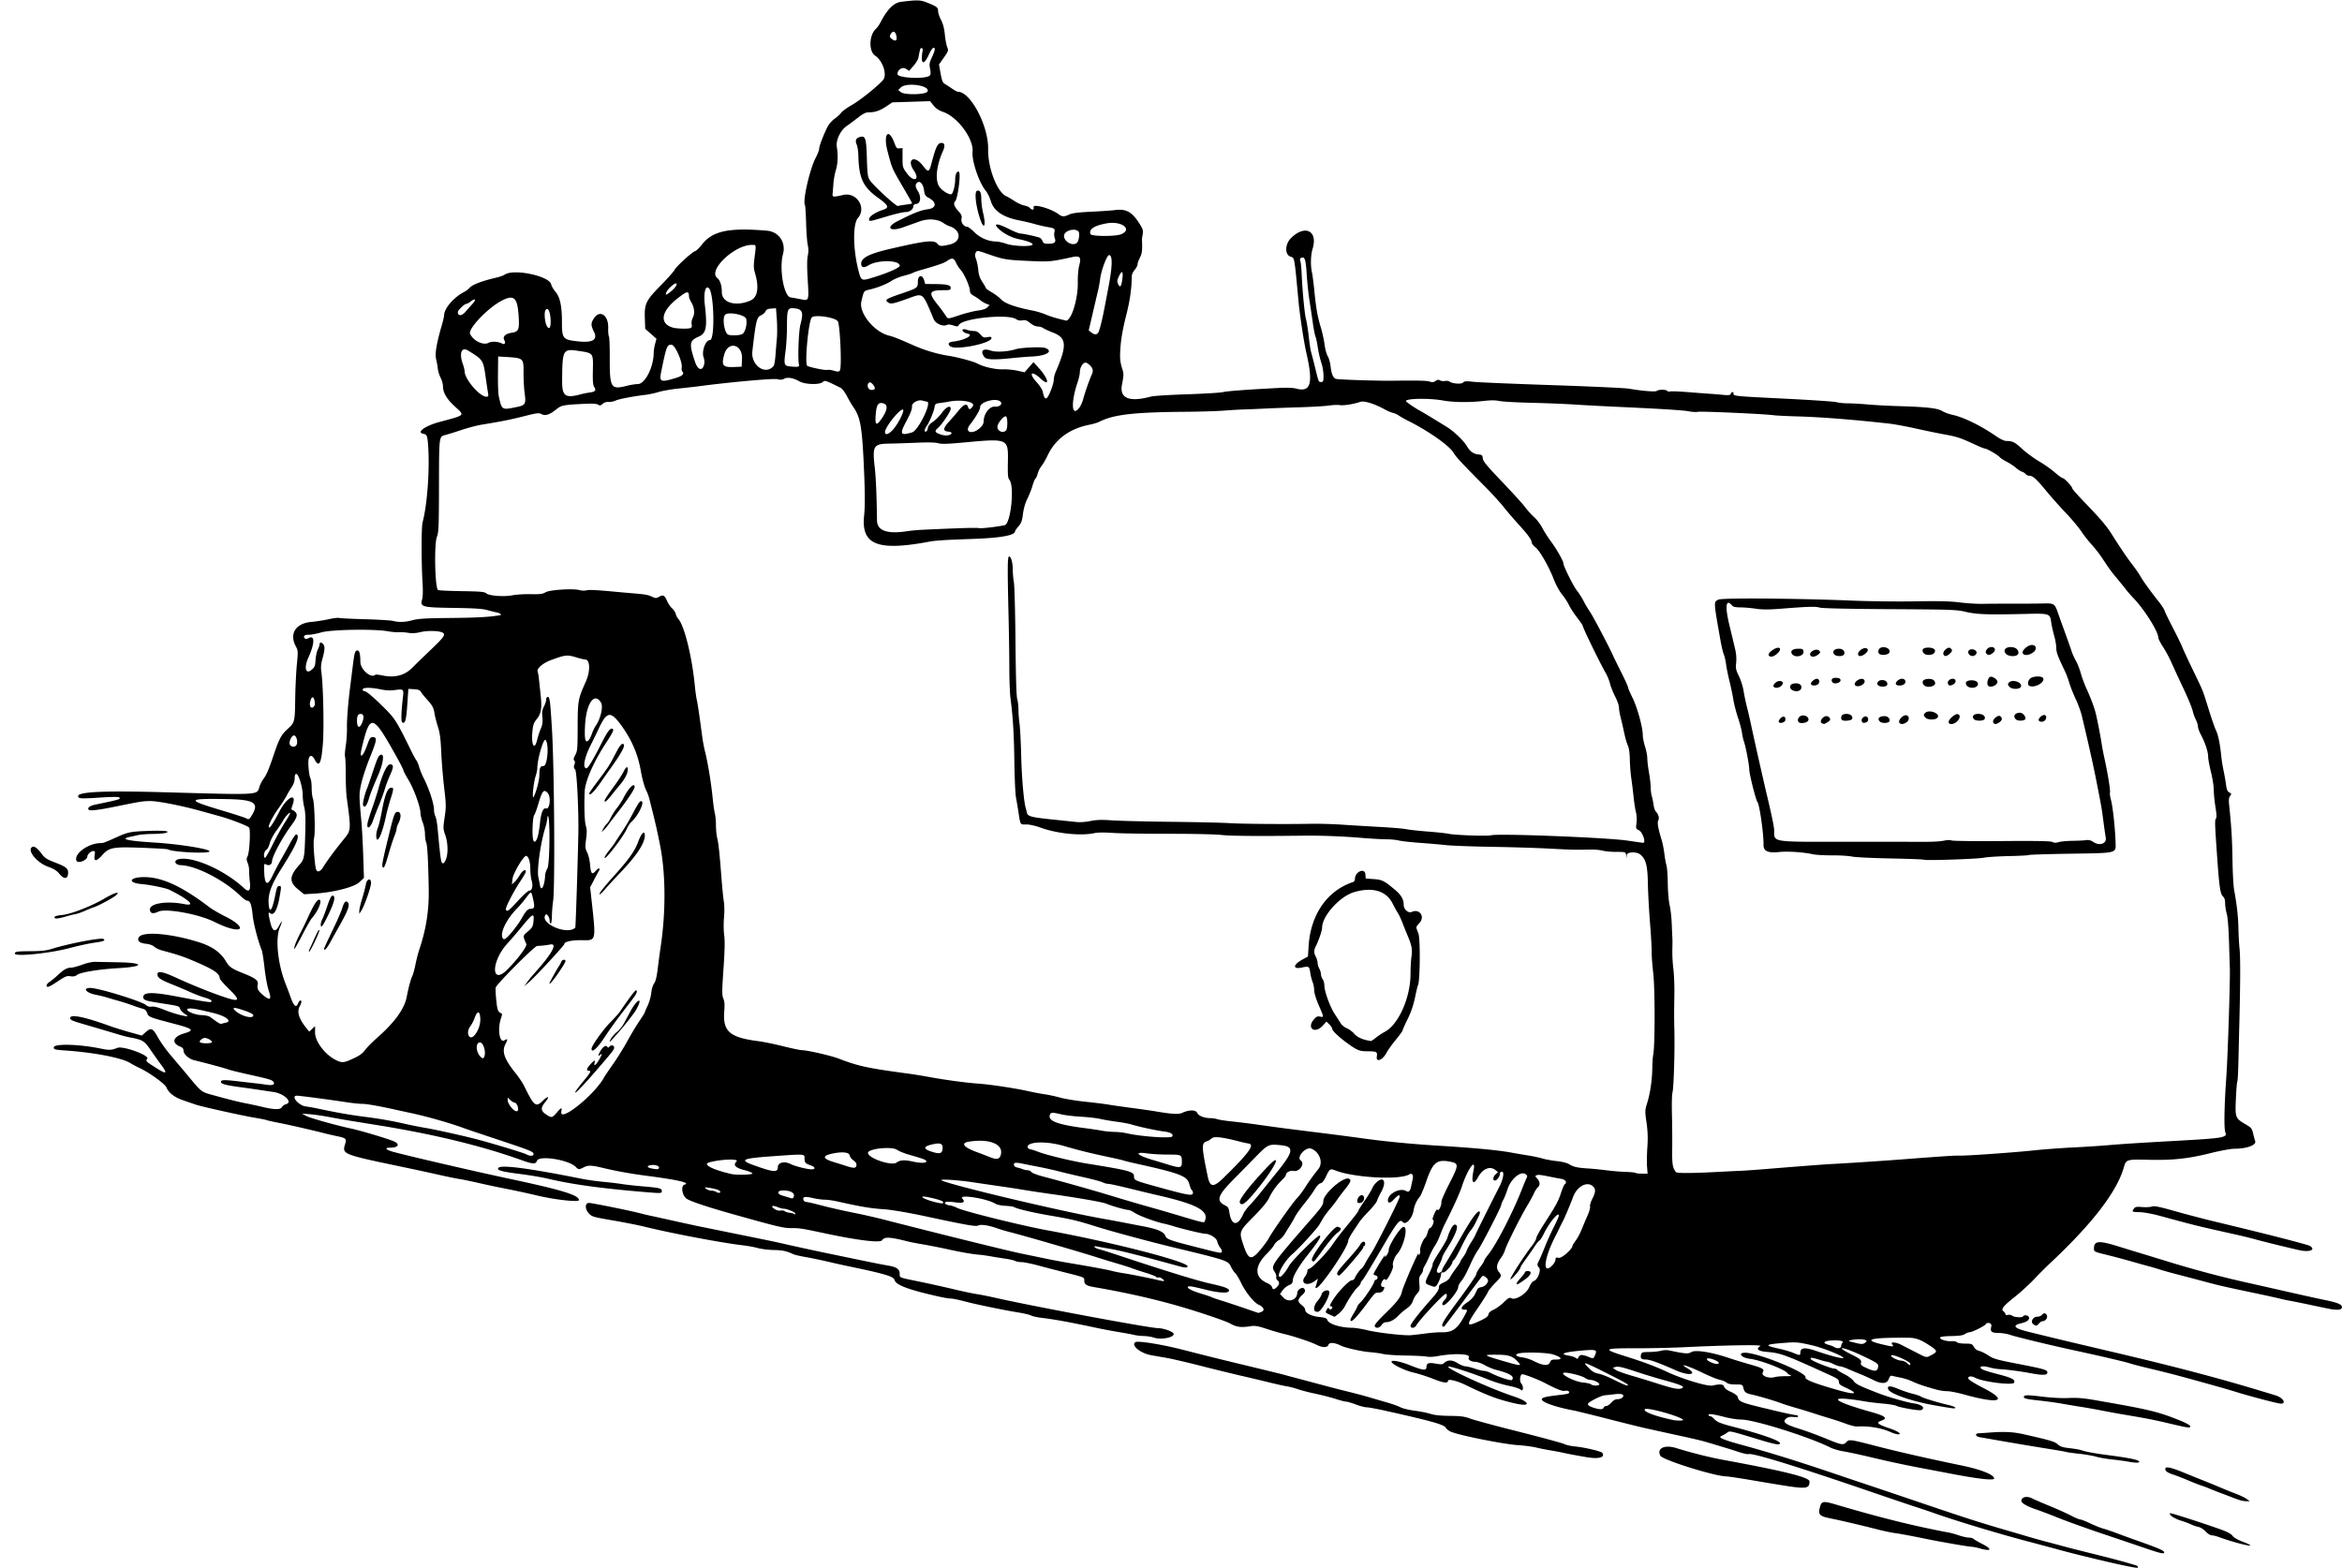 <svg xmlns="http://www.w3.org/2000/svg" height="1297.5" viewBox="0 0 1937.813 1297.5" width="1937.8"><path d="M1762 1296.4c-10.693-2.01-43.448-9.828-58.125-13.873-5.672-1.563-17.274-4.672-25.781-6.909-24.636-6.475-59.714-17.075-78.281-23.653-3.61-1.28-10.359-3.547-15-5.04-4.64-1.492-20.25-6.766-34.688-11.72-63.388-21.747-100.21-33.1-103.43-31.887-.685.257-4.27-.531-7.969-1.753-6.158-2.035-16.296-5.131-28.286-8.639-2.578-.754-10.594-2.648-17.812-4.21a3705.902 3705.902 0 01-18.75-4.098 3553.38 3553.38 0 00-12.467-2.76c-3.763-.825-17.685-4.276-30.938-7.668-13.252-3.393-25.994-6.524-28.314-6.958-16.069-3.007-28.196-7.505-26.323-9.762 1.035-1.247 4.653-1.989 15.714-3.223 3.189-.356 6.079-.928 6.422-1.271 1.254-1.254-.677-2.616-2.913-2.055-2.246.564-6.576-1.115-17.411-6.752-5.151-2.68-16.241-6.943-18.06-6.943-1.828 0-2.524 5.745-.917 7.574 2.144 2.44 1.78 7.213-.4 5.24-.936-.847-4.627-2.145-8.203-2.885-7.08-1.465-13.278-3.365-20.565-6.304-10.744-4.334-29.028-10.259-30.851-9.999-4.265.61 33.926 18.158 53.585 24.623 13.973 4.595 14.968 9.074 1.307 5.887-14.647-3.419-22.22-6.251-41.173-15.402-7-3.38-14.275-5.078-14.275-3.332 0 2.297-3.542 1.849-12.116-1.533-5.049-1.992-12.298-4.324-16.11-5.185-7.294-1.645-17.78-6.688-18.477-8.886-.622-1.959 7.012-.555 15.528 2.855 10.493 4.202 13.362 4.49 13.362 1.347 0-3.24 1.833-3.866 8.034-2.742 3.898.707 5.3.63 6.272-.34 2.974-2.974 6.76-3.037 11.337-.188 2.393 1.49 5.341 2.708 6.551 2.708s4.652.844 7.65 1.875c2.997 1.031 6.455 1.875 7.684 1.875s3.894.847 5.923 1.882c6.276 3.202 16.327 6.528 17.173 5.682 2.766-2.767-1.493-5.52-13.018-8.413-2.55-.64-6.797-2.4-9.438-3.908-2.797-1.598-6.174-2.743-8.089-2.743-3.292 0-6.026-1.965-5.013-3.603 1.896-3.067-12.392-3.64-26.077-1.046-3.05.578-7.056.737-8.906.354-1.85-.382-9.692-.786-17.426-.897-7.735-.11-16.025-.667-18.423-1.237-2.399-.57-7.318-1.261-10.933-1.534-7.1-.537-20.613-3.612-24.494-5.574-4.792-2.421-9.22-2.67-9.891-.554-.8 2.521-4.978 2.515-9.937-.014-4.512-2.302-18.773-7.053-26.794-8.925-3.182-.743-9.72-2.648-14.531-4.234-7.043-2.32-9.57-2.753-12.966-2.219-8.096 1.274-11.838.797-17.114-2.18-4.29-2.422-30.141-11.035-47.574-15.85-20.06-5.542-41.46-10.246-65.02-14.29-6.329-1.087-8.105-2.246-8.105-5.288 0-2.861.244-2.753-14.704-6.52-7.124-1.795-17.593-4.517-23.265-6.048-5.672-1.532-11.922-2.798-13.89-2.813-1.967-.015-4.385-.46-5.373-.989-.987-.529-4.651-1.374-8.141-1.879-3.49-.505-8.877-1.37-11.971-1.923-3.094-.553-7.313-1.144-9.375-1.312-5.924-.483-15.084-2.067-26.25-4.538-5.672-1.255-14.531-3.005-19.688-3.888-5.156-.882-10.852-1.973-12.656-2.424-16.117-4.023-19.803-4.2-22.121-1.061-1.606 2.174-19.548.023-45.38-5.442-21.596-4.569-22.404-4.697-29.424-4.69-6.71.01-10.925-.994-47.92-11.37-22.681-6.36-37.018-11.213-39.361-13.321-3.445-3.099-4.272-10.451-1.272-11.293 5.196-1.457-4.753-3.82-30.148-7.159-14.708-1.934-25.264-3.818-37.03-6.608-9.941-2.356-12.553-2.45-16.126-.578-3.813 1.997-4.521 1.972-6.574-.23-5.491-5.895-30.353-9.94-32.144-5.23-1.19 3.131-3.104 3.011-13.97-.875-32.233-11.528-72.03-21.15-118.22-28.585-6.96-1.12-16.663-2.685-21.561-3.477a810.936 810.936 0 01-18.281-3.225c-5.156-.981-12.328-2.02-15.938-2.308l-6.563-.523 3.574 1.97c3.129 1.726 25.114 7.895 37.207 10.441 8.075 1.7 32.264 8.984 35.86 10.798 4.72 2.382 2.837 5.003-3.593 5.003-4.733 0-3.894 1.576 1.717 3.227 8.956 2.634 67.342 16.208 95.391 22.176 45.241 9.627 59.062 13.836 59.062 17.985 0 1.88-19.546-.237-34.134-3.696-7.78-1.845-19.21-4.33-25.397-5.521-6.187-1.192-16.734-3.419-23.438-4.949-6.703-1.53-14.086-3.051-16.406-3.38-2.32-.33-9.703-1.844-16.406-3.364-6.703-1.52-19.359-4.264-28.125-6.099-52.692-11.027-52.177-10.82-49.443-19.727 1.208-3.936.406-4.697-6.408-6.077a254.5 254.5 0 01-10.242-2.347c-11.256-2.872-30.008-7.162-38.682-8.85-5.033-.979-9.468-1.976-9.857-2.216-.39-.24-4.92-1.143-10.068-2.005-10.561-1.77-44.441-9.32-48.736-10.862-1.547-.556-5.977-2.084-9.844-3.398-7.493-2.544-12.226-6.152-14.144-10.78-1.219-2.943-14.22-12.32-22.275-16.067-2.4-1.115-5.87-2.963-7.71-4.106-6.945-4.31-29.549-8.694-53.372-10.353-8.99-.626-9.843-.848-9.843-2.56 0-3.3 20.969-2.751 39.22 1.025 6.653 1.377 8.467 1.287 13.409-.664 4.673-1.846 26.963 6.304 24.7 9.03-1.5 1.807-1.091 2.237 6.977 7.348 9.169 5.808 10.165 5.285 4.514-2.37a523.06 523.06 0 01-9.12-12.847c-4.775-6.99-6.313-7.87-17.357-9.936-1.805-.338-5.18-1.197-7.5-1.909-3.95-1.211-15.213-4.542-30.47-9.01-9.31-2.726-10.78-3.412-10.78-5.023 0-3.336 11.85-.96 32.344 6.482 3.609 1.31 11.134 3.666 16.72 5.233l10.159 2.85 3.291-2.89c4.48-3.934 5.736-3.382 10.115 4.445 2.077 3.712 6.519 9.986 9.87 13.941a4710.4 4710.4 0 0112.48 14.805c15.34 18.288 11.91 15.777 27.541 20.157 7.637 2.14 17.26 4.536 21.385 5.324 4.125.788 10.965 2.259 15.2 3.268 10.01 2.384 14.897 2.405 16.148.067.52-.972 2.012-2.035 3.315-2.362 5.96-1.496-1.492-8.777-10.288-10.053-3.61-.523-9.094-1.343-12.188-1.822-3.094-.478-10.353-1.506-16.132-2.285-11.225-1.511-15.274-2.63-15.274-4.217 0-1.86 2.442-1.923 15.514-.4 7.193.84 14.134 1.644 15.423 1.789 1.289.145 4.504.573 7.145.952 5.079.727 7.084-.344 5.105-2.728-1.174-1.414-3.735-2.136-21.864-6.165-7.092-1.577-14.053-3.32-15.47-3.875-2.332-.914-18.512-5.281-27.885-7.527-4.535-1.087-8.906-5.022-8.906-8.02 0-1.442-.76-2.48-2.22-3.035-8.05-3.06-6.808-8.353 2.61-11.126 9.088-2.676 7.799-3.826-9.296-8.3-19.393-5.074-20.048-5.343-21.234-8.746-.664-1.903-1.795-3-3.47-3.368-1.366-.299-5.015-1.49-8.109-2.646-3.093-1.156-8.367-2.867-11.719-3.8-3.351-.935-7.78-2.231-9.843-2.882-2.063-.65-6.38-1.699-9.594-2.33-7.809-1.535-10.877-5.63-4.18-5.58 6.818.05 41.675 10.75 45.932 14.099 1.63 1.283 3.193 1.72 4.85 1.356 1.607-.353 5.157.555 10.374 2.654 7.091 2.853 15.906 5.316 18.992 5.306.619-.002-.256-.846-1.945-1.875-1.688-1.03-3.462-2.904-3.942-4.165-.934-2.458-.46-2.317-15.957-4.75-13.26-2.083-14.53-2.538-14.53-5.211 0-4.036 7.83-4.136 27.655-.355 19.234 3.668 27.54 5.003 28.28 4.546 1.569-.97-.296-2.237-5.532-3.76-2.904-.844-8.05-2.806-11.437-4.36-3.385-1.555-10.117-4.413-14.96-6.352-9.807-3.927-12.289-5.621-12.289-8.392 0-3.113 4.381-2.305 15.648 2.886 17.037 7.85 40.046 16.692 46.894 18.021 5.267 1.022 4.435-1.141-3.383-8.804-4.178-4.094-7.596-8.016-7.596-8.714 0-4.071-4.94-7.381-21.562-14.446-8.945-3.802-13.593-5.345-26.25-8.717-2.32-.618-5.192-2.004-6.381-3.08-1.352-1.224-3.951-2.141-6.934-2.447-5.386-.553-7.573-2.594-5.798-5.412 3.194-5.072 26.256-3.18 49.428 4.055 11.138 3.478 18.214 8.467 22.645 15.968 2.746 4.65 4.78 6.051 14.197 9.792 10.288 4.087 12.786 6.03 12.052 9.371-.75 3.415.473 5.612 5.21 9.365 5.276 4.178 6.393 2.827 3.818-4.614-1.082-3.128-2.596-11.353-3.364-18.28-.768-6.925-1.799-13.58-2.29-14.788-3.1-7.616-6.879-22.14-7.56-29.06-.87-8.857-2.054-12.043-4.474-12.043-.864 0-3.278-1.675-5.364-3.722-13.372-13.124-36.753-25.23-49.585-25.675-4.852-.168-6.338-3.819-1.998-4.908 11.39-2.859 38.063 8.862 54.077 23.764 4.3 4.001 5.857 2.386 4.998-5.184-.394-3.468-.664-7.69-.6-9.38.062-1.69-.466-4.461-1.175-6.158-1.039-2.487-1.064-3.526-.129-5.364 1.728-3.396 2.693-22.885 1.19-24.02-2.437-1.842-15.557-6.86-24.15-9.235l-17.18-4.75c-14.739-4.074-34.304-7.87-40.275-7.812-6.406.061-7.86.29-28.356 4.47-14.47 2.951-21.488 3.8-22.56 2.728-1.495-1.495.785-3.294 5.395-4.256 20.683-4.319 21.238-4.487 19.752-5.972-.558-.558-6.715-.488-16.594.188-11.864.812-15.967.81-16.772-.007-4.567-4.637 15.806-5.954 69.246-4.474 82.826 2.292 77.842 2.59 80.263-4.799.613-1.871 2.064-4.668 3.225-6.215 2.572-3.43 4.252-7.38 8.576-20.156 4.417-13.054 6.216-16.415 11.235-20.982 6.118-5.568 6.177-5.794 6.46-24.874.14-9.528.757-22.427 1.37-28.664 1.07-10.88 1.035-11.489-.866-15.036-5.57-10.392-.111-19.024 12.758-20.176 4.01-.359 10.443-1.364 14.295-2.234 3.851-.87 7.859-1.348 8.906-1.063 1.047.285 10.763.765 21.59 1.067 10.829.302 21.165.935 22.97 1.407 4.807 1.257 10.049 1.038 16.406-.686 4.374-1.186 10.94-1.575 29.53-1.751 21.157-.2 31.482-.678 39.376-1.824 1.289-.186 2.66-.375 3.047-.418 1.932-.214.33-1.778-2.344-2.287-1.676-.319-5.367-1.236-8.203-2.039-3.842-1.087-10.978-1.542-27.998-1.785-26.175-.374-27.752-.82-25.77-7.287.577-1.883.688-7.289.285-13.867-1.016-16.577-1.001-45.802.025-49.611 3.93-14.6 6.063-44.541 4.567-64.13-.584-7.652-1.03-8.677-4-9.215-6.007-1.087 1.53-6.553 13.456-9.759 21.84-5.87 21.1-5.122 12.683-12.835-6.705-6.143-9.811-11.405-9.811-16.616 0-1.856-.87-5.046-1.932-7.089s-2.109-5.401-2.326-7.464c-.217-2.062-.856-5.648-1.42-7.969-1.094-4.498.296-12.83 4.652-27.879 1.08-3.731 1.969-7.528 1.975-8.437.042-5.675 7.874-14.817 16.53-19.292 1.547-.8 3.387-2.147 4.089-2.992 2.53-3.05 9.856-5.894 23.418-9.091 2.313-.546 5.126-1.596 6.252-2.333 7.604-4.983 36.77 1.215 38.29 8.137.315 1.433 1.947 4.237 3.627 6.23 3.717 4.413 5.282 11.82 5.282 25.002 0 13.782.71 14.617 13.594 15.964 11.974 1.252 16.19-1.402 12.85-8.09-2.61-5.223-2.597-7.093.07-11.064 4.948-7.366 12.048-2.559 11.758 7.96-.088 3.217.178 6.398.593 7.07.415.67.727 8.448.694 17.284-.096 25.326.873 26.969 13.939 23.622 3.144-.806 7.289-1.465 9.211-1.465 6.054 0 13.173-14.006 13.217-26.002.007-1.668.522-4.942 1.146-7.276l1.135-4.242-4.65-4.091-4.651-4.091-.31-8.79c-.424-12.036.84-14.63 13.326-27.332 5.463-5.558 10.528-11.253 11.256-12.656 1.585-3.054 14.332-14.687 17.034-15.545 1.049-.333 3.47-2.655 5.38-5.16 8.791-11.526 22.38-14.477 54.096-11.743 9.793.844 15.84 9.733 13.204 19.409-3.279 12.033.729 34.942 6.26 35.788 1.928.294 5.764.986 8.525 1.536 6.781 1.35 6.726 1.508 5.679-16.025-.626-10.485-.612-16.89.045-19.954.669-3.116.665-5.865-.01-8.881-.539-2.403-1.154-10.63-1.368-18.282-.214-7.653-.652-14.34-.974-14.86-2.03-3.284 4.003-29.742 8.898-39.03 1.574-2.985 2.863-6.35 2.864-7.476.002-2.093 3.258-10.692 6.79-17.931 1.125-2.308 3.708-5.29 6.022-6.95 2.228-1.601 4.664-3.845 5.413-4.988.749-1.143 4.857-4.095 9.13-6.56 6.947-4.006 20.866-15.18 25.473-20.446 3.684-4.212-.07-15.875-6.512-20.24-5.455-3.694-5.04-17.022.693-22.206 1.068-.966 2.732-3.304 3.697-5.195 5.502-10.78 11.058-16.356 17.034-17.097 13.965-1.732 15.985-1.65 22.261.902 7.598 3.089 8.438 3.779 8.438 6.934 0 1.396 1.084 4.614 2.41 7.15 1.641 3.142 2.648 7.004 3.157 12.113.41 4.125 1.294 8.81 1.963 10.412 1.156 2.766 1.017 3.196-2.797 8.634l-4.014 5.722 1.137 6.366c1.326 7.42 1.867 8.7 4.25 10.053.97.55 3.431 2.16 5.47 3.578s4.239 2.578 4.891 2.578c10.401 0 25.273 28.289 24.91 47.382-.303 15.932 7.696 36.273 15.43 39.241.806.31 3.647 1.988 6.313 3.731s6.388 3.443 8.27 3.776c1.882.334 3.937 1.229 4.568 1.989 1.753 2.112 3.643 1.725 3.03-.621-.82-3.133 14.198 1.028 20.483 5.675 3.201 2.367 4.563 2.42 9.074.358 2.52-1.153 7.509-1.783 18.017-2.276 7.992-.374 16.75-.977 19.46-1.338 9.65-1.286 14.442 1.378 20.806 11.567 2.626 4.203 2.995 5.48 2.439 8.437-.36 1.917-.63 4.012-.598 4.657.41 8.312.053 11.383-1.712 14.729-1.077 2.042-1.958 4.513-1.958 5.49s-1.054 3.029-2.343 4.56-2.361 3.703-2.382 4.824c-.215 11.434-1.516 20.495-4.782 33.304-2.44 9.566-4.02 18.299-4.545 25.097-.77 9.972-.525 12.679 1.814 20.043.824 2.596.7 5.001-.599 11.519-2.301 11.554 5.89 14.944 24.194 10.015 1.998-.539 15.342-1.365 29.654-1.837 14.311-.472 27.708-1.287 29.77-1.812 3.374-.857 20.46-2.12 47.019-3.475 5.379-.274 11.059-.06 13.059.492 12.576 3.473 14.717-3.861 8.727-29.902-1.962-8.529-5.333-30.794-6.388-42.188-3.443-37.188-3.224-35.948-6.534-36.999-5.08-1.612-4.732-10.57.61-15.677 11.557-11.048 22.051-5.575 17.58 9.168-1.588 5.231-1.827 13.628-.553 19.42.475 2.162 1.341 8.783 1.924 14.713 1.472 14.965 2.653 21.729 5.366 30.726 1.287 4.266 2.715 10.746 3.174 14.4.458 3.653 1.63 7.967 2.602 9.586.973 1.62 2.035 5.354 2.36 8.3.744 6.726 2.232 10.045 4.73 10.556 3.088.631 34.622 1.635 46.48 1.479 21.539-.283 28.804-.099 31.14.79 1.79.68 2.91.536 4.502-.579 1.569-1.1 2.527-1.229 3.694-.5.867.541 2.71.768 4.094.503 1.385-.265 3.043-.063 3.685.448 2.253 1.795 10.128 2.377 11.325.838.906-1.167 2.365-1.269 8.592-.6 4.125.444 33.445 1.68 65.156 2.746s60.188 2.376 63.28 2.91c11.348 1.957 22.35 2.83 23.33 1.848 1.248-1.247 7.795-1.229 8.57.025.33.536 1.338.742 2.236.457.9-.286 7.508-.047 14.687.53 7.18.577 15.162 1.18 17.74 1.34 2.579.161 7.539.564 11.023.896 5.252.5 6.432.353 6.898-.86.712-1.857 2.236-1.909 2.236-.076 0 2.006.465 2.05 43.125 4.164 21.398 1.06 40.38 2.353 42.18 2.875 1.802.521 6.02.95 9.376.951 3.355.002 10.74.422 16.412.933 5.672.511 17.062 1.127 25.312 1.37 23.234.682 32.45 1.715 36.253 4.065 1.793 1.109 5.55 2.503 8.347 3.1 9.403 2.003 23.721 9.028 36.778 18.046 2.987 2.063 6.359 3.619 7.863 3.629 5.306.034 7.02.89 13.262 6.618 3.501 3.213 9.766 7.818 13.92 10.232 4.156 2.414 9.995 6.525 12.978 9.134 2.982 2.61 5.94 4.745 6.573 4.745 1.363 0 7.932 7.054 7.932 8.519 0 .557 4.76 5.935 10.579 11.95 12.03 12.437 17.969 19.388 21.76 25.468 6.428 10.31 13.388 20.595 17.48 25.83 2.44 3.12 5.411 7.413 6.605 9.539 2.206 3.93 8.42 12.529 15.418 21.334 2.13 2.68 4.181 5.89 4.557 7.132.376 1.242 3.422 7.532 6.77 13.977 3.348 6.445 6.843 13.617 7.767 15.938.923 2.32 5.036 11.18 9.139 19.688 8.6 17.835 7.605 15.331 13.015 32.717 2.31 7.424 4.963 15.018 5.896 16.875 1.74 3.467 3.325 11.272 4.303 21.19.304 3.093 1.138 8.366 1.852 11.718.714 3.352 1.643 8.616 2.063 11.7.592 4.345 1.215 5.827 2.772 6.597 1.822.901 1.879 1.163.62 2.832-1.04 1.382-1.24 3.24-.801 7.465 1.885 18.148 2.499 28.272 2.758 45.469.159 10.57.765 21.75 1.346 24.844 2.23 11.869 3.358 21.94 3.572 31.875.123 5.671.525 13.055.896 16.406.773 7.003.75 26.205-.07 59.062-.316 12.633-.715 29.15-.887 36.706-.172 7.555-.568 14.15-.88 14.654-.311.504-.832 6.873-1.157 14.153-.694 15.554-.477 16.138 7.81 20.98 4.965 2.9 5.475 3.515 6.463 7.781.59 2.548 1.328 5.265 1.64 6.038 1.405 3.48-6.609 6.518-17.267 6.548-2.86.01-11.72 1.644-19.688 3.634-18.264 4.563-31.01 5.953-50.583 5.515-19.101-.427-19.18-.403-21.178 6.531-5.798 20.12-26.453 46.856-61.432 79.515-2.776 2.592-8.448 8.287-12.604 12.656-4.157 4.37-11.277 10.89-15.824 14.49-9.904 7.843-11.971 10.463-9.614 12.187.874.64 1.589 1.692 1.589 2.34 0 .752.745.983 2.06.639 1.134-.296 2.662-.04 3.397.57 1.69 1.402 8.33 1.892 9.085.67.882-1.428 4.204-1.084 4.81.498.856 2.228-1.238 3.948-6.274 5.156-7.836 1.88-6.024 4.124 5.67 7.022 17.817 4.414 36.25 8.83 64.69 15.497 60.56 14.197 96.041 23.616 140.16 37.209 6.087 1.875 9.149 6.823 4.222 6.823-2.226 0-26.626-6.405-37.504-9.845-6.53-2.065-20.225-5.924-45.469-12.814-5.672-1.548-16.43-4.26-23.906-6.029-7.476-1.767-15.492-3.836-17.812-4.597-4.38-1.436-23.756-5.972-46.406-10.863-19.537-4.219-48.168-11.154-52.969-12.83-2.32-.81-6.649-1.505-9.62-1.544-5.906-.078-6.926-1.068-5.785-5.616.638-2.542-3.342-3.766-4.764-1.465-.864 1.397-11.36 6.541-13.346 6.541-.931 0-2.649.67-3.817 1.488-1.535 1.075-4.622 1.53-11.145 1.64-5.865.1-9.148.533-9.383 1.237-.486 1.454 5.26 3.264 9.466 2.98 1.862-.125 3.894.28 4.515.901.63.63 3.636 1.132 6.8 1.135 5.272.01 5.781.198 7.214 2.717.972 1.708 2.628 2.948 4.478 3.355 1.615.354 5.001 2.035 7.526 3.734 4.06 2.731 6.902 3.538 24.585 6.973 21.594 4.195 24.214 4.956 24.214 7.038 0 2.399-3.395 2.564-13.774.67-9.647-1.76-19.372-3.016-26.54-3.428-1.804-.103-4.968-.657-7.03-1.23-4.663-1.293-7.97-1.368-7.97-.18 0 1.494 3.007 2.664 14.67 5.713 11.499 3.004 14.114 4.378 13.145 6.903-.965 2.514-25.903-.615-32.332-4.055-3.04-1.627-5.984-1.306-5.62.612.195 1.028 4.86 3.98 12.49 7.902 21.128 10.86 13.44 13.524-15.695 5.438-5.535-1.536-11.863-2.795-14.062-2.798-2.2 0-5.687-.448-7.75-.99-9.418-2.472-17.218-5.058-21.094-6.992-2.32-1.158-6.75-2.606-9.844-3.218-3.093-.611-6.317-1.307-7.163-1.546-1.055-.299-1.839.428-2.497 2.316-1.521 4.363-5.675 4.767-12.753 1.241-3.141-1.565-7.821-3.694-10.4-4.73a452.489 452.489 0 01-10.19-4.294c-3.027-1.323-6.218-2.407-7.09-2.407-.872 0-3.332-.843-5.466-1.875-2.134-1.03-4.429-1.88-5.098-1.887-.67-.01-3.916-.858-7.216-1.892-5.942-1.863-7.942-1.818-5.99.134 1.509 1.509 16.364 7.361 18.73 7.38 1.13.01 2.321.447 2.647.974.326.527 3.055 2.201 6.064 3.72s6.347 3.991 7.416 5.492c1.897 2.664 4.786 4.106 20.158 10.062 8.405 3.257 24.267 7.825 29.63 8.533 6.78.895 10.165 4.02 6.06 5.596-1.72.66-17.743-2.15-20.416-3.581-1.032-.552-5.923-1.36-10.87-1.795-4.946-.434-11.524-1.22-14.618-1.746-32.004-5.44-29.876-1.05 4.131 8.522 12.763 3.593 14.737 5.339 8.496 7.514-4.062 1.416-2.341 2.968 6.592 5.943 7.614 2.536 11.48 5.156 7.605 5.156-1.1 0-3.789-.81-5.974-1.802-7.666-3.477-18.427-5.26-27.964-4.635-1.335.087-5.343-.922-8.907-2.243-3.563-1.321-9.432-3.28-13.042-4.353a650.74 650.74 0 01-13.594-4.244c-3.867-1.262-10.828-3.392-15.469-4.733-4.64-1.34-9.914-3.011-11.719-3.712-4.851-1.885-18.51-5.932-24.094-7.139-5.313-1.148-6.271-1.921-7.2-5.81-.59-2.467-.866-2.579-6.384-2.579-3.956 0-6.285-.468-7.415-1.49-.906-.82-3.47-1.887-5.699-2.372-2.228-.484-8.27-2.928-13.426-5.432-13.106-6.363-21.51-8.903-13.165-3.978 8.733 5.152 1.23 6.43-9.605 1.636-14.272-6.315-21.684-8.989-24.921-8.989-3.727 0-4.75-1.046-3.99-4.076.477-1.901 1.114-2.102 6.885-2.167 3.497-.039 7.896-.503 9.774-1.03 2.04-.572 4.87-.644 7.031-.178 12.438 2.68 15.45 2.905 17.845 1.335 3.367-2.206 17.026-.011 32.178 5.171 2.836.97 9.797 3.096 15.47 4.725 11.961 3.436 13.04 4.063 11.601 6.75-1.616 3.021 4.782 5.499 10.208 3.953 1.411-.402 5.308-.714 8.66-.693 4.08.024 5.428-.213 4.08-.717-1.108-.415-2.299-1.215-2.647-1.778-1.875-3.034-22.291-10.865-30.992-11.888-7.079-.832-10.412-5.037-3.987-5.03 10.893.012 51.467 16.541 49.999 20.37-.73 1.9 7.918 5.24 28.546 11.022 12.922 3.623 15.536 2.444 5.087-2.294-4.945-2.242-6.025-3.13-6.025-4.954 0-1.832-1.11-2.73-6.328-5.118-37.575-17.198-41.96-18.834-52.745-19.665-7.822-.604-9.977-2.432-5.849-4.963 1.837-1.126-29.152-.632-62.578.998-10.57.516-28.368.921-39.55.902-28.127-.05-29.016.538-9.883 6.537 15.116 4.74 25.15 8.484 34.433 12.85 13.116 6.166 33.91 12.42 38.083 11.452 6.154-1.428 8.906-1.121 9.476 1.055.32 1.228 2.363 2.764 5.548 4.172 2.773 1.226 5.277 2.989 5.566 3.917 1.454 4.674 1.352 4.636 31.863 11.912 7.771 1.852 15.049 3.369 16.172 3.369s2.042.477 2.042 1.06c0 .694-1.276.89-3.682.568-2.407-.323-4.355-.023-5.625.867-4.184 2.93-1.843 5.087 9.307 8.57 7.098 2.218 15.363 5.276 25.508 9.438 10.116 4.15 12.123 4.442 14.269 2.071 2.411-2.664 2.701-2.628 25.198 3.182 18.314 4.729 42.64 10.26 70.34 15.99 16.168 3.346 26.873 7.635 26.873 10.767 0 1.801-12.87.4-34.688-3.778-7.992-1.53-19.172-3.662-24.844-4.737-15.584-2.955-26.55-5.307-43.594-9.35-8.508-2.018-18.29-4.105-21.736-4.636-3.447-.532-8.3-1.977-10.781-3.212-17.998-8.954-63.01-23.052-73.595-23.051-2.932 0-8.838-.89-13.125-1.978-10.606-2.693-13.887-3.135-13.887-1.874 0 .572.567 1.04 1.26 1.04.694 0 2.064.887 3.045 1.97 2.589 2.861 5.312 4.006 16.32 6.866 22.77 5.914 38.437 11.406 38.437 13.473 0 1.839-3.54 1.228-17.812-3.075-25.21-7.602-23.602-7.274-26.248-5.348-1.29.94-3.16 2.013-4.153 2.383-3.539 1.321.643 3.141 18.213 7.929 21.518 5.863 45.163 13.221 75 23.338 12.633 4.283 26.133 8.825 30 10.093 3.867 1.268 23.906 8.034 44.531 15.037 33.88 11.502 47.196 15.763 68.906 22.049 3.867 1.12 11.04 3.227 15.938 4.683 4.899 1.455 12.492 3.577 16.875 4.714 4.383 1.137 10.078 2.66 12.656 3.383 2.578.723 13.97 3.626 25.312 6.45 11.344 2.825 23.367 5.951 26.72 6.947 3.35.996 7.042 2.075 8.202 2.398 1.16.322 2.11.98 2.11 1.46 0 .986-.473.968-7.032-.264zm-369.42-121.57c-3.38-3.179-29.826-10.446-31.592-8.68-1.88 1.88 8.133 5.722 23.201 8.904 3.655.772 9.29.622 8.39-.224zm-65.708-9.943c.297-.774 1.303-1.407 2.235-1.407s2.806-1.265 4.164-2.812c1.701-1.939 3.332-2.813 5.25-2.813 1.53 0 3.334-.665 4.009-1.477 1.954-2.354-.633-3.377-6.622-2.62-2.836.36-6.422.743-7.969.853-2.574.183-10.479 3.896-13.399 6.295-1.624 1.334-.177 2.717 4.298 4.109 4.932 1.534 7.412 1.494 8.034-.128zm65.271-16.377c1.862-1.178-2.303-2.893-16.099-6.628-5.832-1.58-16.373-4.802-23.424-7.162-9.412-3.15-13.524-4.113-15.469-3.624l-2.648.668 2.037 1.653c1.12.91 6.816 3.035 12.656 4.724 5.84 1.688 16.314 4.899 23.275 7.134 12.813 4.115 17.152 4.828 19.672 3.235zm-68.916-2.802c.715-1.157-4.358-3.79-7.302-3.79-1.246 0-3.27-.759-4.5-1.686-1.909-1.44-11.282-3.99-15.83-4.31-7.806-.546 6.151 7.403 14.294 8.141 3.086.28 6.068.967 6.627 1.526 1.257 1.256 5.956 1.34 6.71.119zm23.484 0c-.307-.496-5.289-3.291-11.071-6.212-26.443-13.354-27.264-13.635-20.722-7.093 2.67 2.67 4.77 3.84 7.816 4.355 2.29.386 8.195 2.743 13.122 5.236 8.75 4.429 11.98 5.533 10.855 3.714zm207.09-13.672c.868-3.458.576-3.695-12.007-9.713-16.703-7.989-25.254-9.187-9.647-1.351 7.32 3.675 8.351 4.643 7.583 7.114-.391 1.256.641 2.157 4.474 3.908 6.666 3.044 8.841 3.053 9.597.042zm-296.68-3.743c-4.863-5.859-8.015-7.14-17.78-7.222-12.595-.106-12.401.245 2.572 4.657 14.782 4.356 17.005 4.731 15.208 2.565zm25.342-.906c.774-2.036 1.463-2.344 5.248-2.344 5.595 0 4.404-1.892-2.641-4.197-4.866-1.592-23.366-2.136-28.531-.84-3.62.91-2.003 2.641 3.052 3.268 2.546.316 6.52 1.545 8.83 2.732 8.042 4.132 12.817 4.602 14.042 1.381zm298.12 1.145c0-1.637-12.573-7.454-15.217-7.042-2.747.429 4.495 4.49 8.005 4.49 1.23 0 3.21.845 4.4 1.876 2.54 2.203 2.812 2.269 2.812.676zm-158.44-.724c0-1.193-5.736-3.702-8.463-3.702-2.623 0-1.463 1.722 2.247 3.337 3.551 1.545 6.216 1.702 6.216.365zm-113.44-6.515c1.064 0 3.45.633 5.3 1.407 4.419 1.845 4.353 1.862 5.833-1.482 1.918-4.332.818-4.667-11.62-3.54-14.9 1.352-18.368 2.827-9.845 4.19 2.052.328 4.478 1.144 5.391 1.813 1.42 1.04 1.758.955 2.333-.585.37-.992 1.544-1.803 2.608-1.803zm216.56 2.363c0-1.454-16.824-8.252-25.312-10.228-11.68-2.719-13.65-2.916-22.5-2.244-17.544 1.331-18.328 2.069-5.242 4.932 4.078.892 9.28 2.422 11.562 3.4 5.137 2.202 5.867 2.213 5.867.09 0-4.542 3.676-4.928 13.76-1.446 11.54 3.986 21.865 6.581 21.865 5.497zm73.096-2.457c4.82-2.513 4.726-3.46-.698-7.076-8.447-5.628-12.238-7.057-18.853-7.105-31.58-.231-38.356 1.52-21.366 5.52 9.134 2.15 10.032 2.136 8.152-.128-1.764-2.126 2.872-1.912 7.292.336 1.909.97 7.267 3.711 11.908 6.091 9.838 5.045 8.773 4.86 13.565 2.362zm-74.971-7.218c0-.928.483-2.17 1.073-2.76 1.514-1.515-2.111-2.292-9.007-1.933-6.526.34-7.851 2.082-2.674 3.515 1.967.544 4.21 1.405 4.983 1.913 2.386 1.567 5.625 1.144 5.625-.735zm20.435-3.298c2.81-2.178-5.218-3.26-12.466-1.68-2.556.558-2.257.75 3.281 2.103 6.014 1.47 6.79 1.434 9.185-.423zm-364.03-7.22c4.64-.6 10.228-1.036 12.418-.968 9.21.285 13.372-2.445 18.837-12.36 3.57-6.476 3.559-6.342.551-6.342-3.697 0-2.535-2.799 2.53-6.093 2.377-1.547 5.057-4.29 5.956-6.094.898-1.805 1.946-3.914 2.329-4.688s1.707-1.55 2.944-1.726c2.741-.39 5.177-2.45 5.824-4.928.548-2.093-3.583-5.481-4.916-4.032-.426.463-7.612 10.018-15.968 21.233s-15.317 20.391-15.47 20.391c-3.55 0-1.5-3.729 12.15-22.104 7.993-10.76 14.533-20.338 14.533-21.286 0-.947 1.476-3.656 3.281-6.02 1.805-2.363 3.281-4.72 3.281-5.238s1.413-2.671 3.14-4.787c6.969-8.538 21.188-36.29 28.863-56.336.99-2.584 2.303-5.69 2.92-6.901.953-1.876.851-2.4-.68-3.52-4.032-2.948-12.276 3.957-14.985 12.55-.926 2.939-2.474 6.817-3.44 8.62-.966 1.802-1.756 3.766-1.756 4.364 0 1.637-16.587 33.843-19.183 37.247-1.241 1.628-3.798 6.33-5.682 10.451-4.621 10.11-6.006 12.655-8.573 15.767-1.203 1.458-2.187 3.502-2.187 4.543 0 3.229-9.507 14.838-12.15 14.838-1.613 0-1.099-2.41.9-4.219 1.922-1.738 2.578-5.156.99-5.156-1.724 0-22.015 21.742-24.333 26.074-1.327 2.48-4.782 2.776-4.78.41 0-1.7 7.083-10.792 17.452-22.406 4.17-4.671 5.984-7.458 5.984-9.193 0-2.036.741-2.819 4.056-4.285 2.365-1.046 4.512-2.797 5.151-4.2.603-1.324 2.786-4.644 4.851-7.38 2.065-2.734 3.755-5.316 3.755-5.736s.994-2.07 2.209-3.665c1.215-1.595 2.539-3.955 2.943-5.245.403-1.289 2.151-4.566 3.884-7.283s3.151-5.166 3.151-5.44c0-.452 14.02-28.626 20.027-40.246 3.36-6.499 4.352-12.99 1.905-12.46-.976.211-1.653.936-1.504 1.61.388 1.757-2.407 5.694-4.043 5.694-2.031 0-1.687-3.185.565-5.223l1.95-1.764-2.054-1.663c-4.524-3.663-10.569-1.222-14.398 5.814-3.983 7.318-5.915 4.6-3.814-5.367 2.38-11.294-4.78-1.606-9.527 12.891-1.949 5.95-7.335 17.808-14.481 31.875-.917 1.805-2.609 5.813-3.76 8.906-1.151 3.094-3.01 6.89-4.13 8.438-1.12 1.547-3.226 5.554-4.68 8.906-1.453 3.352-3.213 6.926-3.911 7.943-.699 1.017-1.27 2.552-1.27 3.412s-.795 2.545-1.767 3.745c-1.44 1.778-1.676 3.198-1.272 7.647.445 4.908.255 5.722-1.87 8-1.3 1.394-2.871 4.12-3.49 6.056-.76 2.382-2.392 4.4-5.035 6.235-2.15 1.492-5.175 4.058-6.722 5.702-3.408 3.623-7.066 5.635-10.244 5.635-1.492 0-2.937.867-3.904 2.344-1.708 2.606-4.833 3.114-5.674.923-.365-.951 2.421-4.3 8.448-10.154 9.82-9.537 13.108-13.773 13.976-18.006.874-4.265 13.732-33.949 13.786-31.826.039 1.555.202 1.635.95.469.495-.773.675-2.133.399-3.021-.547-1.757 2.515-9.473 4.163-10.491.56-.347 1.468-2.3 2.018-4.34.55-2.04 1.394-3.71 1.876-3.71 1.595 0 4.056-5.787 2.792-6.568-.835-.516-.606-1.861.893-5.25 1.382-3.124 2.253-4.174 2.77-3.338.908 1.47 3.49-4.092 3.07-6.61-.148-.886 2.708-7.44 6.347-14.563 8.417-16.478 8.413-17.33-.081-18.832-10.11-1.786-13.48 1.153-18.69 16.298-2.12 6.163-4.61 12.05-5.53 13.081-2.39 2.674-4.363 6.974-4.948 10.784-1.049 6.826-6.59 12.908-9.055 9.938-2.393-2.883-4.694.06-18.242 23.34-7.613 13.082-14.445 24.286-15.183 24.898-.738.613-1.342 1.621-1.342 2.242s-1.1 2.15-2.446 3.4c-2.643 2.456-7.549 9.732-10.621 15.756-1.053 2.064-3.407 4.89-5.23 6.281l-3.316 2.53-3.724-1.68c-4.185-1.887-4.102-1.751-2.687-4.396.766-1.43 1.23-1.629 1.77-.755.403.65 1.202.894 1.775.54 1.516-.937 1.276-2.409-.393-2.409-1.06 0-.547-1.407 1.967-5.39 4.249-6.733 13.378-16.172 15.64-16.172.935 0 1.974-.739 2.31-1.641.858-2.306 4.259-7.12 5.665-8.02.648-.413 1.974-2.312 2.947-4.218.972-1.906 3.302-5.786 5.177-8.621 3.204-4.846 20.857-39.616 22.965-45.234 1.387-3.696-.487-3.354-4.274.78-2.98 3.254-5.025 3.582-5.025.808 0-5.503 10.174-10.698 15.041-7.682 2.153 1.334 3.353.196 4.201-3.985.262-1.289.827-3.905 1.256-5.813.776-3.456-.536-5.359-2.752-3.99-7.926 4.9-46.297 2.788-61.618-3.39-3.729-1.505-4.484-1.008-7.104 4.666-1.801 3.902-3.206 5.698-4.76 6.089-1.326.332-3.242 2.329-4.808 5.011-1.432 2.452-5.265 7.734-8.517 11.737s-6.759 8.936-7.792 10.961c-1.033 2.026-2.832 5.158-3.997 6.96a315.625 315.625 0 00-4.462 7.177c-1.29 2.144-3.497 4.498-4.906 5.23-1.41.733-3.185 2.536-3.945 4.007s-3.465 4.733-6.008 7.25c-10.63 10.515-10.377 19.784.664 24.448 1.732.732 3.363 2.15 3.625 3.15.605 2.315 1.652 2.3 4.007-.055 2.242-2.241 2.384-4.035.448-5.642-.785-.652-1.213-1.864-.95-2.693.262-.83-.358-2.774-1.38-4.32-3.271-4.96-3.021-5.317 31.18-44.6 7.95-9.13 9.14-10.94 9.135-13.887-.01-5.867 16.44-20.307 21.098-18.519 2.347.901 1.628 2.83-3.384 9.075-2.635 3.283-5.467 7.044-6.294 8.357-.827 1.312-3.368 4.607-5.646 7.32-2.278 2.714-4.824 6.09-5.658 7.5-.834 1.412-2.36 4.015-3.391 5.786-1.998 3.43-17.188 20.037-22.138 24.2-6.885 5.793-14.098 18.986-10.382 18.986 1.196 0 5.185-4.82 7.046-8.515 2.403-4.77 24.71-26.842 25.913-25.64 1.099 1.1-1.103 4.581-10.335 16.341-7.52 9.58-12.136 17.538-12.136 20.923 0 1.939-.696 2.78-3.142 3.803-1.728.722-4.1 2.658-5.27 4.303l-2.13 2.99 3.111 3.21c4.116 4.245 11.181 1.566 11.181-4.24 0-2.181 3.81-4.918 5.22-3.749 2.008 1.668 1.647 3.118-1.47 5.894-1.547 1.379-2.812 3.318-2.812 4.31 0 .992 1.265 2.705 2.812 3.807s2.813 2.824 2.813 3.827c0 2.72 4.995 5.262 11.76 5.987 4.74.507 6.089 1.01 6.544 2.445 1.045 3.292 10.84 6.388 20.436 6.458 2.486.018 8.069.906 12.405 1.974 8.797 2.165 30.734 4.66 36.51 4.15 2.063-.18 7.548-.82 12.189-1.421zm-62.4-11.3c0-.508 1.266-2.98 2.812-5.494s2.813-4.973 2.813-5.464 1.298-2.132 2.885-3.646c3.017-2.88 11.178-15.312 11.178-17.029 0-.546.633-1.236 1.406-1.532 2.059-.79 1.716-3.112-.548-3.704-1.922-.502-1.911-.584.655-5.031 4.392-7.61 8.062-13.059 7.466-11.083-.466 1.54-.237 1.457 1.282-.469 1.016-1.289 1.784-3.187 1.706-4.219-.274-3.595 9.695-19.219 12.262-19.219 4.17 0 .134 16.691-5.497 22.734-1.929 2.07-3.996 7.957-3.23 9.196 1 1.617-4.801 13.083-6.013 11.888-.939-.926-1.45-.792-2.521.658-1.754 2.376-1.72 5.212.063 5.212 1.663 0 1.732.452.435 2.874-.625 1.169-1.961 1.813-3.759 1.813-3.004 0-2.998-.01-10.44 9.956-8.607 11.522-12.955 15.736-12.955 12.558zm-29.4-7.2c-1.459-1.458-.428-5.445 2.174-8.409 1.54-1.753 3.063-4.238 3.385-5.522.621-2.475 4.527-4.17 6.064-2.633 2 2-6.19 17.19-9.268 17.19-.951 0-2.011-.282-2.355-.626zm.685-20.556c.315-.821.842-2.566 1.171-3.876l.598-2.384-2.749 2.033c-6.11 4.517-12.061 1.867-8.035-3.577 1.144-1.548 2.08-3.675 2.08-4.727 0-1.052.597-1.913 1.326-1.913 2.027 0 14.572-12.868 19.21-19.704 2.267-3.342 6.373-8.819 9.125-12.17 9.988-12.167 12.526-15.45 12.526-16.205 0-.423 2.283-4.046 5.073-8.051 2.79-4.005 5.692-8.764 6.449-10.574 1.56-3.733 5.904-7.567 8.103-7.151 2.526.478 2.209 4.96-.726 10.258-1.525 2.752-3.088 6.059-3.473 7.348-.385 1.289-3.393 5.1-6.685 8.469-3.291 3.369-6.807 7.377-7.812 8.906-1.006 1.53-3.516 5.312-5.579 8.406-2.063 3.094-3.759 6.407-3.769 7.364-.056 5.255-23.028 39.042-26.544 39.042-.474 0-.605-.672-.29-1.494zm94.372-.752c-4.359-1.574-4.387-2.12-.516-9.833 1.85-3.686 3.125-7.088 2.834-7.559-.291-.47 2.158-5 5.443-10.063 3.285-5.063 6.293-10.26 6.685-11.55 2.032-6.687 4.562-11.25 6.238-11.25 3.831 0 1.44 7.28-6.497 19.79-2.162 3.407-3.931 6.74-3.931 7.406 0 .666-1.142 3.466-2.537 6.221-1.929 3.81-2.275 5.271-1.446 6.1 1.158 1.158 3.983-.386 3.983-2.176 0-.477 1.4-3.063 3.11-5.745s7.194-12.049 12.187-20.814c8.966-15.742 13.936-22.616 15.609-21.582.492.305.331 1.62-.378 3.088a882.877 882.877 0 00-2.99 6.282c-.966 2.049-2.86 5.002-4.209 6.563-1.349 1.56-4.595 7.301-7.214 12.758-2.619 5.456-5.417 10.465-6.22 11.13-.8.665-1.457 1.583-1.457 2.04 0 2.183-5.871 8.767-7.57 8.49-1.285-.208-1.805.255-1.805 1.61 0 2.18-2.822 8.659-4.219 9.685-1.147.843-1.125.846-5.1-.59zm-76.488-9.046c-.808-1.307.832-3.558 9.875-13.552 4.199-4.64 8.246-9.597 8.994-11.016 1.582-2.997 4.125-3.431 4.125-.703 0 1.032-.447 1.875-.993 1.875s-.749.394-.452.876c.574.928-18.77 23.5-20.14 23.5-.442 0-1.077-.44-1.41-.98zm-20.97-11.559c-1.996-2.405 17.991-28.726 21.168-27.877 3.669.982 3.576 2.202-.393 5.205-1.941 1.469-6.905 7.287-11.03 12.93-8.504 11.632-8.325 11.454-9.745 9.743zm37.402-48.93c0-2.565 1.878-5.094 3.783-5.094 2.115 0 2.586 3.568.717 5.437-1.61 1.61-4.5 1.39-4.5-.343zm102.77 98.313c3.978-1.895 5.595-3.208 5.81-4.719.201-1.415 1.569-2.667 4.219-3.863 2.156-.974 5.94-3.73 8.407-6.126 3.776-3.666 4.774-4.2 6.31-3.379 3.503 1.875 12.442-3.679 14.821-9.21 1.214-2.821 2.73-4.822 3.885-5.124 2.984-.78 6.145-8.89 4.272-10.959-1.77-1.955-1.774-2.628-.037-5.956.76-1.457 2.919-6.52 4.799-11.25 1.88-4.731 5.263-12.224 7.52-16.651 2.255-4.427 4.1-8.576 4.1-9.219 0-3.821-7.681 5.321-12.342 14.69-1.603 3.223-3.266 5.86-3.695 5.86-.429 0-2.249 2.214-4.044 4.922-1.796 2.707-5.184 7.574-7.53 10.816-2.344 3.241-4.263 6.262-4.263 6.712 0 1.592-7.848 10.724-8.23 9.577-.391-1.172 11.245-19.238 17.815-27.66 1.947-2.495 3.54-5.324 3.54-6.288 0-.963 3.077-6.515 6.838-12.338 9.538-14.765 11.36-18.13 13.731-25.342 1.142-3.475 2.466-6.558 2.941-6.852 2.266-1.4.773-3.942-2.65-4.515a272.057 272.057 0 01-7.735-1.448c-9.654-1.967-11.242-2.164-12.756-1.583-1.435.55-1.394.814.428 2.754 2.4 2.556 2.597 5.53.48 7.287-.843.7-2.292 2.967-3.22 5.037s-3.584 6.927-5.902 10.795c-5.433 9.06-17.114 32.452-18.022 36.086-.386 1.543-1.867 4.415-3.292 6.382-3.708 5.12-4.251 8.508-1.852 11.557 2.677 3.403 2.618 3.576-3.212 9.548-2.838 2.907-5.428 6.14-5.756 7.184-.328 1.044-4.123 7.054-8.434 13.355-10.293 15.045-9.961 16.12 3.056 9.92zm29.094-29.982c-.323-.322 1.095-2.41 3.15-4.64 2.056-2.23 3.738-4.486 3.738-5.013 0-.528 1.054-.959 2.343-.959 3.894 0 2.906 3.185-2.109 6.802-5.779 4.169-6.42 4.512-7.122 3.81zm-211.1 23.147c3.044-1.157 1.922-4.07-2.266-5.882-3.864-1.671-10.929-10.429-14.547-18.033-1.717-3.609-3.952-7.313-4.966-8.23-1.014-.918-2.586-3.314-3.492-5.324-2.164-4.8-3.734-5.329-45.685-15.42-21.348-5.135-53.319-13.752-66.471-17.915-14.605-4.623-20.153-5.942-37.348-8.878-14.556-2.485-27.683-5.586-30.179-7.128-.603-.373-3.752-.8-6.997-.949-3.245-.148-6.87-.895-8.057-1.66-6.694-4.314-30.959-8.197-27.527-4.405 2.692 2.975 1.002 4.096-4.976 3.3-5.97-.793-8.513-.78-9.34.047-.79.788 1.806 2.311 3.97 2.329.979.009 3.932 1.046 6.562 2.308 5.742 2.756 53.222 14.527 73.687 18.268 55.732 10.19 119.85 26.84 116.45 30.242-.969.969-2.656.79-8.899-.942-25.866-7.177-47.242-12.577-54.578-13.786-4.64-.765-9.598-1.65-11.016-1.968-4.224-.945-2.92 1.114 1.406 2.22 2.192.562 9.047 2.706 15.234 4.767 39.376 13.11 65.65 21.206 76.983 23.718 12.767 2.83 16.217 4.294 14.948 6.347-1.035 1.676-8.82 1.163-18.337-1.209-12.246-3.052-14.842-3.465-15.463-2.46-.719 1.164 3.845 3.431 11.51 5.719 3.464 1.033 7.141 2.287 8.173 2.787 1.03.499 4.617 1.74 7.968 2.759 3.352 1.018 11.578 3.732 18.281 6.031a3928.37 3928.37 0 0012.361 4.228c.095.026 1.273-.37 2.616-.88zm-81.819-27.18c-1.185-.989-2.725-1.579-3.42-1.312-.697.267-1.522.072-1.835-.434-.312-.505-4.257-2.046-8.766-3.424-4.51-1.377-9.675-3.085-11.48-3.795-1.805-.71-7.078-2.397-11.72-3.748a830.978 830.978 0 01-16.874-5.154c-14.734-4.707-61.325-18.217-72.656-21.068-2.836-.713-7.566-2.134-10.511-3.158-7.17-2.491-13.233-3.327-15.466-2.132-1.795.96-10.3-.542-43.398-7.668-13.75-2.96-28.217-5.421-34.22-5.822-11.343-.758-18.59-1.971-39.04-6.536-3.425-.765-8.065-1.397-10.311-1.404-2.247-.01-6.794-.653-10.105-1.433-6.246-1.472-8.33-.94-7.259 1.852.31.808 1.315 1.476 2.234 1.484.918.009 5.045.902 9.17 1.988 10.536 2.772 20.82 5.12 32.812 7.488 5.672 1.12 16.64 3.663 24.375 5.651 45.625 11.728 101.13 25.43 112.03 27.654 5.93 1.21 14.808 3.048 19.729 4.085 4.921 1.037 13.78 2.694 19.688 3.684 18.792 3.148 31.25 5.455 35.175 6.512 2.096.565 6.314 1.402 9.375 1.86 5.4.808 21.882 4.083 28.533 5.67 5.493 1.31 6.309 1.136 3.938-.84zm322.38-11.195c1.507-1.507 2.74-3.669 2.74-4.804 0-1.78.376-1.99 2.733-1.518 2.481.496 11.33-7.375 11.33-10.08 0-.308 1.171-2.178 2.603-4.154 2.276-3.142 3.8-6.215 6.81-13.734.412-1.032 1.845-4.368 3.184-7.414s2.206-6.26 1.926-7.142c-.28-.881.557-3.723 1.86-6.316 2.92-5.814 2.98-8.316.257-10.588-4.936-4.118-13.088.525-16.245 9.253-1.843 5.097-6.695 16.661-8.136 19.393-1.403 2.66-2.761 5.395-3.492 7.032-.346.773-1.715 3.515-3.043 6.093-9.37 18.188-10.858 32.31-2.527 23.978zm-241.48-12.963c2.913-3.48 6.09-7.857 7.062-9.727 2.7-5.197 19.441-28.985 23.034-32.731 1.75-1.825 4.555-5.473 6.232-8.107a184.412 184.412 0 0111.722-16.362c4.174-5.202.988-14.141-5.985-16.792-4.63-1.76-12.466 7.11-8.645 9.787 3.722 2.607-1.078 9.619-5.922 8.65-2.963-.592-6.4 1.28-6.4 3.486 0 .528-1.372 2.277-3.048 3.886-4.458 4.28-8.376 9.702-10.828 14.983-1.384 2.98-5.584 8.122-11.7 14.32-13.376 13.559-13.288 13.333-9.578 24.527 4.122 12.437 6.49 13.124 14.056 4.081zm-31.867 1.632c.322-.52-.257-2.017-1.286-3.325s-2.154-3.664-2.499-5.235c-.65-2.963-6.128-6.373-10.284-6.403-2.157-.015-19.523-4.174-25.78-6.173-2.32-.742-6.118-1.755-8.438-2.252-6.963-1.49-20.408-6.512-24.044-8.98-1.873-1.27-4.266-2.31-5.317-2.31-2.108 0-13.501-3.267-18.081-5.184-3.097-1.297-22.99-4.771-45.37-7.925-7.477-1.053-17.18-2.512-21.562-3.24-7.73-1.286-14.02-2.24-27.656-4.196a2846.34 2846.34 0 01-15.938-2.354c-12.028-1.812-27.68-2.795-25.781-1.62 5.762 3.571 100.57 26.105 134.53 31.977 3.61.624 10.57 1.914 15.469 2.867 4.898.952 12.703 2.456 17.344 3.342 11.455 2.187 16.697 4.46 17.952 7.783 1.112 2.947 3.234 3.689 29.86 10.436 16.02 4.059 16.09 4.07 16.882 2.792zm14.272-25.538c1.072-1.16 2.57-3.62 3.33-5.465.76-1.846 3.197-5.22 5.416-7.5s6.707-7.52 9.972-11.644a1807.095 1807.095 0 0111.682-14.574c14.864-18.298 15.566-22.333 4.09-23.496-10.14-1.028-10.58-.815-21.58 10.487a4102.688 4102.688 0 01-18.01 18.351c-12.819 12.969-14.105 17.325-6.229 21.1 2.165 1.037 2.77 2.072 3.275 5.608 1.156 8.085 4.466 11.016 8.054 7.133zm.575-15.28c-.864-2.25 7.87-13.545 22.35-28.902 15.065-15.977 5.857 2.023-11.354 22.194-6.821 7.994-9.805 9.815-10.997 6.709zm-28.759 14.976c3.153-8.217-6.966-13.606-39.532-21.051-4.125-.943-14.46-3.43-22.969-5.525-8.508-2.095-16.439-3.812-17.625-3.816-1.186 0-3.295-.578-4.687-1.277-1.393-.699-8.65-2.64-16.125-4.312-7.477-1.673-16.547-3.827-20.156-4.785-3.61-.959-10.992-2.604-16.406-3.656-5.415-1.053-11.886-2.337-14.382-2.855-2.496-.517-4.922-.703-5.391-.413-1.748 1.08-.767 3.211 1.725 3.744 1.418.304 3.547.945 4.732 1.425 1.184.48 3.036.872 4.115.872 1.08 0 2.45.668 3.048 1.485.597.817 4.862 2.462 9.478 3.656 12.452 3.22 40.572 11.13 53.393 15.018 16.304 4.944 26.122 7.833 35.156 10.345 4.383 1.218 13.875 3.972 21.094 6.118 25.05 7.448 23.708 7.173 24.532 5.026zM658 1004.207c0-1.058-6.76-3.93-9.251-3.93-1.133 0-3.567-.63-5.41-1.4-4.321-1.806-5.994-.787-2.537 1.544 1.634 1.103 3.612 1.624 5.108 1.347 1.343-.249 2.864-.031 3.38.485.515.516 2.322 1.113 4.014 1.327 1.692.215 3.3.614 3.574.887.71.71 1.122.615 1.122-.26zm121.73-10.086c-1.305-1.29-15.64-4.622-16.44-3.822-.782.782 3.704 2.741 10.022 4.376 6.453 1.67 8.49 1.494 6.418-.554zm-122.98-3.766c1.212-3.157-2.824-5.392-9.369-5.19-4.438.138-4.542 2.9-.156 4.16 1.541.442 3.858 1.144 5.147 1.56 3.48 1.121 3.757 1.088 4.378-.53zm330.31-3.148c0-1-.422-2.08-.938-2.399-.516-.319-1.412-2.464-1.992-4.767-1.727-6.857-7.397-9.047-44.762-17.294-4.317-.953-8.528-1.993-9.358-2.311-.83-.319-6.368-1.61-12.308-2.872-15.938-3.383-24.501-5.499-37.084-9.163-11.541-3.361-23.833-3.96-28.793-1.404-2.474 1.275-1.97 3.486.938 4.111 1.418.305 4.054 1.151 5.859 1.88 6.382 2.58 27.82 7.803 40.312 9.823 36.022 5.825 39.375 6.74 39.375 10.747 0 3.066.872 3.475 16.875 7.918 27.968 7.765 31.875 8.467 31.875 5.731zm-391.16-1.203c-.393-1.178-4.29-2.412-10.086-3.193-3.096-.418-3.179-.361-1.461 1.012 1 .8 2.899 1.46 4.218 1.468 1.32.01 3.032.424 3.806.923 1.975 1.277 3.98 1.157 3.523-.21zm416.51-11.33c20.633-20.145 26.011-27.466 20.824-28.347-1.934-.328-4.992-.985-6.797-1.458-14.743-3.872-21.774-4.72-23.799-2.869-1.09.996-2.955 2.107-4.145 2.468-4.428 1.344-4.35 4.238.781 29.02 1.892 9.136 4.731 9.392 13.136 1.186zm-389.88-3.74c-.556-.67-3.245-1.78-5.974-2.466-8.13-2.043-10.258-4.24-7.135-7.363 2.442-2.442-13.809-1.81-22.81.887-5.415 1.622 2.783 5.852 18.42 9.505 4.736 1.106 18.517.662 17.5-.563zm740.26-5.579c-.238-3.222-.113-10.5.278-16.172.518-7.515.327-13.003-.705-20.23-1.371-9.612-1.353-10.118.603-16.406 2.463-7.921 4.06-18.978 4.19-28.989.053-4.125.395-8.976.761-10.78 1.502-7.411 1.506-54.53.01-67.5-.805-6.962-1.397-14.978-1.315-17.813.082-2.836-.534-13.594-1.369-23.906s-1.629-25.128-1.767-32.923c-.257-14.56-1.704-19.913-6.376-23.587-3.16-2.486-10.967-2.107-11.114.54l-.14 2.533-.391-2.578c-.39-2.57-.414-2.578-8.063-2.583-4.22-.003-9.36-.481-11.422-1.063-2.062-.582-7.125-.976-11.25-.877-11.649.28-13.784.228-33.28-.815-10.056-.538-31.36-1.19-47.345-1.45-15.984-.26-32.859-.89-37.5-1.4-4.64-.51-14.553-1.367-22.028-1.904-7.475-.537-15.2-1.41-17.168-1.94-1.967-.529-6.609-.97-10.315-.98-3.706-.01-13.488-.58-21.738-1.267-15.042-1.253-32.862-1.914-46.875-1.74-37.535.469-60.47.27-67.849-.585-4.91-.569-24.14-.994-43.594-.962-19.144.03-39.87-.295-46.058-.725-6.6-.459-12.8-.426-15 .08-11.026 2.534-30.773.621-44.53-4.313-4.94-1.771-9.647-2.825-12.38-2.774-5.022.096-4.752.525-6.348-10.093-.582-3.867-1.508-9.335-2.058-12.15-.55-2.816-1.158-16.106-1.35-29.532-.34-23.634-1.141-36.879-3.178-52.536-.537-4.125-.98-15.305-.983-24.844-.004-9.539-.293-29.156-.641-43.594-.95-39.307-.885-48.535.347-48.947 1.584-.53 3.153 4.915 3.153 10.946 0 2.923.416 7.606.924 10.407.508 2.802 1.1 24.922 1.314 49.157.25 28.32.757 45.233 1.42 47.338.566 1.802 1.03 5.729 1.03 8.727s.402 8.275.893 11.725c.491 3.45 1.117 15.555 1.39 26.898.423 17.505 2.198 37.972 3.709 42.753.227.72.664 2.455.97 3.854.718 3.281 3.172 3.928 22.569 5.943 8.25.857 16.919 1.758 19.265 2.004 2.346.245 7.197-.158 10.781-.896 5.005-1.03 9.126-1.159 17.766-.55 6.187.434 28.336.98 49.219 1.21s42.398.72 47.812 1.085c9.847.664 46.784.959 67.969.542 6.187-.122 17.789.216 25.781.75 7.992.535 22.252 1.395 31.687 1.91 9.436.517 18.928 1.332 21.094 1.811 2.166.48 10.055 1.347 17.532 1.928 7.477.58 15.281 1.418 17.344 1.863 5.467 1.177 32.376 2.117 35.359 1.234 5.543-1.64 95.838 1.898 112.77 4.42 6.703.998 12.504 1.824 12.891 1.836 2.733.084-.378-9.032-3.581-10.49-2.315-1.055-2.414-1.38-1.837-6.004.345-2.76.156-6.58-.436-8.775-.575-2.138-1.449-7.763-1.94-12.5-.493-4.739-1.362-11.779-1.933-15.646-.571-3.867-1.115-10.855-1.209-15.529-.111-5.566-.694-9.61-1.688-11.719-.835-1.771-2.183-6.459-2.995-10.417-.813-3.958-2.114-9.636-2.89-12.619-.777-2.982-1.413-6.725-1.413-8.317s-1.405-5.64-3.124-8.994c-1.718-3.355-3.644-8.186-4.28-10.737-.636-2.55-2.17-6.377-3.41-8.504-4.73-8.12-19.176-37.804-19.195-39.441 0-.415-2.111-3.465-4.682-6.777s-5.582-7.953-6.69-10.312c-1.109-2.36-3.689-6.32-5.734-8.8s-4.966-7.755-6.492-11.72c-4.22-10.97-11.742-24.251-15.374-27.15-1.764-1.407-3.208-3.19-3.21-3.964-.01-2.285-3.063-6.533-10.795-15-4.002-4.383-9.609-10.922-12.458-14.531-2.85-3.61-9.784-11.203-15.408-16.875-19.742-19.907-23.93-24.405-26.012-27.94-3.518-5.973-20.814-18.116-37.98-26.664-2.577-1.284-5.767-3.1-7.088-4.038-1.32-.936-3.64-1.991-5.156-2.344-1.515-.354-4.443-1.585-6.505-2.736-8.516-4.754-17.242-7.47-20.444-6.363-5.457 1.887-13.924 3.234-16.917 2.69-1.623-.293-5.693-.131-9.045.362-3.352.493-14.109 1.133-23.906 1.421-9.797.29-22.664.767-28.594 1.063-5.93.295-13.945.63-17.812.746-3.867.115-11.461.558-16.875.984-5.414.426-19.547.854-31.406.95-43.366.355-59.734 2.273-71.673 8.398-1.314.674-4.92 1.725-8.014 2.335-16.16 3.186-28.027 11.868-34.297 25.09-1.659 3.497-3.996 7.537-5.194 8.979s-2.623 4.271-3.166 6.288c-.543 2.018-1.393 3.918-1.887 4.224-.495.306-1.593 2.96-2.44 5.9-.846 2.938-2.762 7.78-4.257 10.758-1.724 3.436-3.047 8.014-3.619 12.521-.74 5.84-1.403 7.678-3.723 10.32-1.553 1.769-2.823 3.613-2.823 4.099 0 3.16-11.086 5.326-31.406 6.137-3.61.144-12.68.503-20.156.797-7.477.295-15.703.937-18.281 1.427-43.875 8.344-57.604 3.008-55.058-21.399.724-6.94.77-16.594.155-31.973-1.636-40.904-2.89-48.897-9.068-57.82-1.366-1.972-3.786-6.108-5.378-9.19-1.618-3.134-3.915-6.11-5.21-6.753-12.56-6.224-12.947-6.35-14.702-4.772-2.754 2.475-14.752 2.09-19.49-.625-4.903-2.81-9.716-3.6-12.51-2.052-1.6.885-3.132.974-5.625.324-3.088-.805-39.286 2.452-64.833 5.834-3.352.443-10.945 1.306-16.875 1.917-5.93.61-13.312 1.89-16.406 2.842-3.094.952-7.945 2.007-10.781 2.344-10.625 1.263-22.127 3.469-24.911 4.778-1.584.745-4.196 1.254-5.804 1.131-1.818-.138-3.675.456-4.907 1.571-1.65 1.493-2.291 1.602-3.818.649-1.305-.815-4.88-.994-12.369-.619-16.181.81-17.985 1.169-21.949 4.358-5.726 4.608-9.17 5.77-12.303 4.15-2.364-1.223-3.695-1.066-14.753 1.732-11.213 2.838-18.686 4.324-35.339 7.029-3.47.564-10.642 2.461-15.938 4.216-5.295 1.755-11.395 3.654-13.556 4.22-5.433 1.423-5.301.377-5.391 42.705-.071 33.29-.263 37.961-1.709 41.602-2.41 6.07-1.633 42.438.94 44.029.57.352 9.395.766 19.612.919 15.467.232 18.854.53 20.238 1.784 2.336 2.115 14.679 3.044 21.8 1.642 3.094-.609 9.844-1.022 15-.918 7.767.157 9.892-.117 12.384-1.596 3.457-2.052 22.94-3.246 28.225-1.73 1.642.47 4.146.538 5.564.149 2.222-.61 8.993-.26 25.078 1.295 2.063.2 8.39.754 14.062 1.233 10.16.857 11.957 1.219 16.211 3.262 1.671.802 2.712.707 4.688-.43 3.4-1.956 4.53-1.37 6.666 3.457.992 2.244 2.862 4.999 4.154 6.122 1.292 1.124 2.627 3.157 2.966 4.518.34 1.361 1.282 3.211 2.093 4.112 5.122 5.683 11.494 31.682 13.844 56.488.342 3.61 1.033 8.448 1.535 10.754.815 3.742 1.885 10.994 4.581 31.057.458 3.402 1.47 8.675 2.248 11.719 2.161 8.442 5.046 25.92 6.174 37.408.556 5.672 1.414 11.789 1.906 13.594.491 1.804.905 6.234.92 9.843.016 3.61.462 8.25.992 10.312 1.08 4.205 2.028 13.073 3.606 33.75.59 7.735 1.461 16.383 1.936 19.22.484 2.886.538 8.663.123 13.124-.42 4.521-.355 10.808.152 14.531.637 4.684.471 12.666-.58 27.877-1.29 18.661-1.305 21.72-.117 24.561.98 2.346 1.198 5.145.786 10.092-1.422 17.087 4.187 22.087 28.242 25.178 4.125.53 13.344 2.423 20.486 4.207 7.142 1.783 14.103 3.246 15.47 3.25 4.502.013 23.923 4.47 30.607 7.024 16.585 6.336 23.678 7.849 59.101 12.603 3.115.418 10.498 1.637 16.406 2.708 13.28 2.409 29.888 4.635 39.805 5.336 9.75.69 30.595 3.824 41.09 6.18 4.553 1.02 10.881 2.223 14.062 2.67 3.182.448 8.88 1.683 12.661 2.744 3.782 1.06 13.063 2.579 20.625 3.373 7.562.794 16.07 1.85 18.905 2.347 2.836.496 11.695 1.765 19.688 2.819 7.992 1.054 16.852 2.323 19.688 2.82 12.822 2.245 19.161 2.625 21.905 1.313 5.647-2.7 11.33-2.73 12.543-.065 1.154 2.532 5.797 4.355 11.115 4.365 1.599.003 4.13.408 5.625.9 1.495.491 6.937 1.327 12.093 1.858 5.156.53 14.016 1.619 19.688 2.418 18.898 2.663 23.295 3.243 45.938 6.06 21.107 2.626 28.677 3.606 43.594 5.647 18.99 2.597 39.682 4.576 62.812 6.007 29.236 1.808 48.208 3.616 59.062 5.63a601.317 601.317 0 0014.062 2.4c3.867.603 9.14 1.728 11.72 2.5 2.577.772 7.92 1.74 11.872 2.15 4.502.467 8.354 1.464 10.312 2.668 3.535 2.174 7.004 2.927 15.783 3.428 3.352.19 9.89.848 14.531 1.46 4.64.612 11.93 1.227 16.198 1.366 4.268.14 8.03.523 8.36.852.329.33 2.688.599 5.242.599h4.644l-.432-5.86zm-223.58-91.099c.632-3.893-.118-4.291-8.086-4.293-6.177-.002-8.284-.857-16.164-6.561-6.8-4.922-12.587-10.384-12.587-11.881 0-.731-1.085-2.414-2.411-3.74l-2.411-2.411-3.164 3.454c-6.387 6.973-13.434 2.134-7.377-5.065 2.094-2.488 3.024-2.934 5.206-2.498 3.353.67 3.373.843-1.095-9.515-2.226-5.158-3.748-10.158-3.748-12.307 0-1.991-.581-5.043-1.291-6.782-.71-1.739-1.578-5.155-1.93-7.592-.783-5.438-1.172-5.697-6.712-4.455-7.959 1.783-7.839-2.133.2-6.549l4.577-2.514.57-8.838c1.68-25.999 15.423-45.764 36.695-52.77.943-.31 1.64-1.476 1.64-2.738 0-5.82 8.151-9.34 8.616-3.72l.291 3.515 6.564.469c7.07.505 8.729 1.348 17.972 9.14 4.743 3.998 6.87 7.727 6.87 12.041 0 3.926 3.821 7.299 6.754 5.962 6.267-2.855 11.023 3.795 6.445 9.01-3.418 3.893-3.311 3.012-1.06 8.724 1.755 4.452 1.426 40.26-.397 43.21-.275.446-1.353 4.954-2.394 10.017a74.252 74.252 0 01-6.09 17.774c-2.307 4.712-4.195 8.95-4.195 9.417 0 .468-2.573 4.003-5.719 7.856-3.145 3.853-6.496 8.522-7.446 10.377-3.201 6.25-8.984 8.574-8.122 3.263zm-.638-15.635c2.004-1.598 5.16-3.682 7.014-4.632 11.487-5.885 21.523-28.39 21.512-48.243 0-4.64.351-10.952.786-14.026.859-6.071.288-9.201-3.167-17.381a416.465 416.465 0 01-4.334-10.781c-1.185-3.094-2.863-6.68-3.729-7.969-.866-1.289-2.912-4.978-4.548-8.197-5.225-10.286-16.7-13.58-31.745-9.112-11.869 3.524-26.427 19.727-26.427 29.412 0 2.362-2.68 10.232-5.244 15.396-1.681 3.385-1.662 5.377.082 8.723.77 1.477 1.418 3.74 1.44 5.029.021 1.289.641 3.398 1.378 4.687.737 1.29 1.368 3.399 1.403 4.688.035 1.289.682 3.162 1.44 4.163.756 1.001 1.376 3.342 1.376 5.202 0 4.768 4.76 17.8 8.642 23.66 1.8 2.72 4 6.139 4.889 7.6.888 1.46 3.164 3.287 5.057 4.059 1.894.77 4.715 2.883 6.269 4.693 2.503 2.916 7.302 4.969 13.686 5.855.316.044 2.214-1.227 4.219-2.826zm282.45 111.18c7.419-.393 16.068-.815 19.219-.938 3.15-.123 11.213-.675 17.916-1.226 25.265-2.079 51.744-4.114 56.719-4.36 12.245-.604 41.268-2.502 58.594-3.831 35.45-2.719 44.072-3.28 48.28-3.142 5.74.187 45.156-2.621 61.876-4.41 7.476-.799 21.398-1.837 30.938-2.306 9.539-.469 22.828-1.323 29.53-1.899 11.973-1.028 24.084-1.804 56.72-3.637 39.922-2.242 42.317-2.672 40.428-7.26-1.176-2.854-.83-21.934.81-44.795 1.273-17.732 3.353-82.261 2.947-91.406-.035-.774-.326-10.055-.648-20.625-.364-11.985-1.081-20.96-1.905-23.842-.726-2.543-1.32-6.429-1.32-8.636 0-2.814-.564-4.537-1.89-5.772-2.16-2.013-2.985-7.773-4.789-33.469-1.87-26.637-1.96-29.567-.938-30.797.677-.815.558-3.724-.39-9.562-.748-4.615-1.368-10.922-1.376-14.016-.01-3.094-1.064-9.843-2.347-14.998-1.283-5.155-2.333-10.89-2.333-12.744 0-3.985-2.544-11.69-5.978-18.101-1.353-2.526-2.46-5.601-2.46-6.834s-.792-3.807-1.76-5.72c-.968-1.913-2.063-4.88-2.433-6.592-.625-2.896-3.727-10.486-7.923-19.386-3.768-7.993-7.56-16.197-10.279-22.244-1.56-3.469-4.542-8.932-6.627-12.14-2.084-3.209-3.79-6.55-3.79-7.427 0-5.031-11.234-22.958-20.471-32.668-2.236-2.35-4.978-5.484-6.094-6.966s-4.356-5.49-7.2-8.906c-5.527-6.64-6.104-7.427-12.69-17.343-2.355-3.543-6.299-8.606-8.766-11.25-2.467-2.644-6.31-7.55-8.54-10.901-2.23-3.352-7.988-10.214-12.795-15.25-4.807-5.036-11.944-13.051-15.86-17.812-8.267-10.054-11.348-12.864-14.11-12.871-1.097-.003-2.506-.621-3.132-1.375-.625-.753-2.048-1.654-3.161-2.001-1.114-.348-3.412-1.841-5.107-3.32s-5.096-3.708-7.558-4.956c-2.463-1.248-5.028-2.932-5.7-3.742-1.474-1.776-10.622-7.11-12.193-7.11-.614 0-3.727-1.214-6.917-2.696-13.439-6.246-16.076-7.136-26.894-9.075-4.898-.878-15.445-3.052-23.438-4.832-7.992-1.779-17.906-3.61-22.03-4.068-30.588-3.398-56.347-5.414-76.407-5.978-8.508-.24-17.156-.675-19.219-.968-7.206-1.023-59.832-3.404-62.464-2.826-1.46.32-4.878.147-7.595-.386-4.817-.945-22.603-2.053-61.66-3.842-10.57-.484-25.546-1.296-33.28-1.805-7.735-.508-23.824-1.152-35.755-1.43-11.931-.279-23.756-.95-26.278-1.49-3.175-.681-7.175-.688-12.995-.02-11.736 1.344-24.885 1.182-33.722-.414-11.157-2.016-30.47-1.701-30.47.497 0 .718 7.288 5.709 12.105 8.289 2.218 1.188 12.997 7.712 21.998 13.314 5.627 3.502 13.648 11.197 16.186 15.527 2.731 4.661 5.485 6.642 9.806 7.055 2.811.268 3.22.652 3.473 3.26.23 2.373 3.354 6.16 15.844 19.218 8.557 8.945 17.118 18.372 19.025 20.951 1.907 2.579 5.324 6.36 7.594 8.404 2.269 2.044 5.277 5.989 6.684 8.765s4.657 7.88 7.221 11.338c4.858 6.553 10.376 16.3 10.376 18.326 0 2.249 8.27 18.818 11.25 22.542 1.651 2.063 4.07 5.86 5.377 8.438 1.306 2.578 3.68 6.586 5.274 8.906 2.623 3.816 15.602 28.463 19.256 36.562.814 1.805 3.91 8.119 6.88 14.03 2.971 5.912 5.401 11.3 5.401 11.974 0 .674 1.634 4.485 3.63 8.47 3.895 7.771 8.558 24.572 8.558 30.83 0 2.105.843 6.468 1.875 9.696 1.03 3.228 1.875 7.607 1.876 9.732s.633 7.448 1.405 11.83c.772 4.383 1.404 9.91 1.405 12.283s.392 5.536.87 7.03 1.135 4.718 1.461 7.16c.327 2.444 1.206 5.054 1.953 5.802 2.138 2.138 3.069 5.488 2 7.2-1.03 1.648-.21 6.565 2.641 15.838.872 2.836 1.94 8.11 2.373 11.72.433 3.609 1.218 7.984 1.743 9.722.526 1.737 1.017 8.487 1.09 15 .077 6.66.748 14.506 1.537 17.934.772 3.351 1.57 10.523 1.772 15.938.203 5.414.436 10.688.516 11.719.081 1.03.056 5.25-.054 9.375s.263 11.086.829 15.469c.566 4.382.952 13.453.859 20.156-.265 18.97-.265 18.953.018 32.344.358 16.97-.594 46.664-1.607 50.156-.449 1.546-.642 9.562-.429 17.812.213 8.25.314 21.069.225 28.487-.156 12.927.248 15.537 2.998 19.388.79 1.105 12.648 1.08 34.416-.072zm170.7-258.38c-.258-.278-12.703-.746-27.656-1.04-14.953-.293-29.297-1.001-31.875-1.574-2.579-.573-9.919-1.016-16.311-.985-6.393.032-13.565-.386-15.938-.928-7.464-1.704-20.932-2.595-27.751-1.836-9.329 1.04-13.166-.742-13.027-6.048.223-8.53-3.27-33.182-5.01-35.356-1.407-1.756-6.807-23.33-6.807-27.191 0-3.584-3.057-19.384-4.492-23.217-.483-1.29-1.176-4.453-1.54-7.031-.365-2.578-1.878-8.274-3.362-12.656-1.485-4.383-3.164-10.922-3.733-14.531-.569-3.61-2.022-10.57-3.23-15.47-1.207-4.898-2.475-11.191-2.816-13.984-.341-2.794-1.176-6.407-1.854-8.03s-1.899-6.72-2.714-11.327c-5.834-32.993-5.777-31.922-1.784-34.033 2.887-1.527 64.365-1.066 110.84.83 14.18.58 37.594.852 52.03.607 19.514-.332 29.018-.1 37.032.901 5.93.741 14.367 1.265 18.75 1.163 4.382-.101 15.14-.161 23.906-.133 8.765.028 20.089-.041 25.162-.153 10.537-.233 10.4-.322 13.634 8.899.984 2.808 3.556 9.957 5.715 15.887 2.16 5.93 4.5 12.566 5.204 14.747.703 2.18 2.317 5.767 3.587 7.969 1.27 2.201 3.053 6.745 3.962 10.097.909 3.351 3.097 9.257 4.863 13.125 3.758 8.229 6.56 15.836 7.77 21.094 1.552 6.743 3.848 18.644 4.611 23.906.412 2.835 1.41 8.109 2.218 11.719 2.736 12.224 5.248 27.65 4.725 29.013-.286.745.105 3.592.869 6.327 1.455 5.213 3.453 23.81 3.754 34.936.247 9.177 2.023 8.736-37.642 9.343-18.202.28-33.508.763-34.013 1.074-.505.312-7.963.712-16.575.888-8.612.177-17.978.784-20.813 1.348-5.421 1.08-48.88 2.523-49.688 1.651zm149.54-14.413c1.128-1.128 1.387-2.419.951-4.743-.33-1.756-1.182-7.703-1.894-13.215-1.354-10.484-1.56-11.655-6.051-34.398-2.412-12.213-6.269-29.433-11.701-52.242-.826-3.467-3.142-9.796-5.148-14.062-2.005-4.267-4.36-10.226-5.235-13.243-.874-3.017-2.534-7.447-3.688-9.844-5.926-12.308-7.088-15.448-7.088-19.148 0-2.181-.795-6.747-1.767-10.145-.972-3.398-2.067-8.358-2.433-11.022-1.006-7.317-1.27-7.4-21.804-6.901-30.432.74-40.006.404-48.875-1.715-7.604-1.817-11.384-1.952-62.933-2.24-33.899-.19-55.971-.672-57.796-1.264-3.26-1.057-9.563-.89-31.266.828-11.176.884-16.218.897-21.835.058-4.017-.6-9.766-1.09-12.776-1.09-3.72 0-5.846-.45-6.639-1.407-5.231-6.303-6.184.233-2.348 16.103a4995.228 4995.228 0 014.764 19.856c.894 3.79 1.197 7.884.834 11.25-.502 4.652-.226 5.996 2.285 11.118 1.57 3.205 3.305 8.689 3.853 12.188.55 3.499 1.807 9.525 2.796 13.393.989 3.867 2.416 9.985 3.17 13.594 2.304 11.013 10.137 45.795 13.618 60.47 3.996 16.837 5.715 25.295 5.715 28.11 0 9.73-2.318 9.339 55.08 9.291 27.198-.022 51.982-.017 55.076.013 18.818.179 25.853-.035 30.208-.919 2.82-.572 5.508-.65 6.339-.185.793.444 19.473.667 41.51.496 28.892-.223 40.628-.01 42.078.766 1.442.771 2.9.801 5.156.105 1.73-.534 6.943-1.016 11.584-1.071 4.64-.055 9.703-.311 11.25-.57 1.888-.315 3.737.155 5.625 1.429 3.414 2.303 7.293 2.451 9.385.359zm-233.68-98.445c-2.618-1.056.431-5.941 3.709-5.941 1.886 0 3.632 2.124 2.8 3.406-.608.936-4.387 3.246-5.042 3.082-.162-.04-.823-.287-1.467-.547zm63.836-.833c-.768-2.001 3.344-6.193 5.738-5.85 2.763.395 2.977 3.966.348 5.807-2.71 1.899-5.367 1.918-6.086.043zm40.929-.338c0-2.2 5.315-6.843 7.38-6.445 2.427.467 2.31 3.32-.242 5.871-2.882 2.882-7.138 3.225-7.138.574zm36.845.238c-.872-2.27 4.105-6.424 5.905-4.93 1.891 1.57 1.617 3.351-.771 5.025-2.688 1.882-4.388 1.85-5.134-.095zm-177.47-.582c0-.728.853-2.096 1.897-3.04 2.172-1.966 4.121-.859 3.573 2.03-.405 2.135-5.47 3.07-5.47 1.01zm16.562.574c-1.392-1.392-.487-4.166 1.68-5.154 3.322-1.513 7.569 1.22 6.115 3.936-.973 1.817-6.355 2.658-7.795 1.218zm52.186-.854c-.735-1.915 1.92-4.57 3.834-3.835 1.917.735 1.914 4.009 0 4.745-2.33.894-3.22.682-3.83-.91zm15 .35c-2.464-2.464-.656-4.5 3.993-4.5 2.585 0 4.676 2.242 3.922 4.206-.659 1.718-6.283 1.926-7.915.294zm131.49-.81c-.84-1.36 2.267-4.628 4.4-4.628 1.975 0 2.346 2.759.605 4.5-1.393 1.393-4.18 1.465-5.005.129zm-162.9-.57c-1.16-1.158-.637-3.857.857-4.43 4.215-1.618 8.74.56 7.558 3.637-.554 1.444-7.144 2.065-8.415.794zm109.16-.662c-1.91-2.3-.201-4.337 3.636-4.337 3.804 0 6.193 1.894 5.306 4.206-.699 1.82-7.458 1.92-8.942.131zm34.7.16c-2.584-2.584-.75-5.437 3.493-5.437 2.232 0 5.117 3.334 4.431 5.121-.668 1.74-6.277 1.963-7.924.316zm-74.652-1.286c-1.769-1.768-1.831-2.481-.349-3.964 3.294-3.293 13.011.554 10.14 4.014-1.558 1.878-7.896 1.846-9.791-.05zm-110.46-22.977c-2.473-1.44-2.06-4.471.703-5.164 3.895-.978 7.031.277 7.031 2.813 0 3.18-4.147 4.441-7.734 2.351zm179.82-2.675c-1.41-1.558-1.508-2.16-.54-3.326 2.585-3.114 10.863-.706 10.167 2.959-.498 2.622-7.35 2.884-9.627.367zm-195.09-.121c-.917-1.484 2.353-4.628 4.814-4.628 2.951 0 3.696 1.638 1.731 3.809-1.775 1.961-5.548 2.433-6.545.819zm160.43-.237c-.928-.679-1.53-2.05-1.339-3.047.47-2.434 8.04-2.634 9.542-.251 2.229 3.533-4.295 6.155-8.203 3.298zm-92.187-.334c-1.822-.72-1.385-2.865.911-4.473 2.675-1.874 5.32-1.865 6.043.02.957 2.494-3.954 5.64-6.954 4.453zm18.658-.2c-2.268-1.437-.846-4.302 2.289-4.608 3.2-.314 5.611 1.735 4.734 4.02-.59 1.536-4.952 1.901-7.023.588zm37.395-.531c-2.109-2.54-.779-4.709 3.082-5.028 3.918-.323 6.255 1.019 6.255 3.591 0 2.905-7.2 4.013-9.337 1.437zm52.8-.047c-.79-2.06.437-6.088 2.041-6.704 1.83-.702 6.059 2.121 6.059 4.046 0 3.333-6.964 5.618-8.1 2.658zm34.585.787c-1.913-.772-1.338-4.782.911-6.357 2.814-1.97 9.716-1.948 10.477.035 1.358 3.538-6.911 8.129-11.388 6.322zm-180.8-1.406c-.756-1.222 2.834-4.535 4.914-4.535 1.876 0 2.643 2.568 1.263 4.23-1.375 1.657-5.224 1.847-6.177.305zm70.37.093c-.932-1.508 2.37-4.628 4.898-4.628 2.637 0 3.792 2.263 2.16 4.23-1.333 1.605-6.145 1.876-7.058.398zm43.027-.422c-.763-1.987 1.347-4.207 3.999-4.207 2.792 0 3.08 3.229.415 4.655-2.51 1.343-3.776 1.215-4.414-.448zm-95.29-1.037c-2.117-2.117-.598-4.214 2.846-3.93 2.793.232 3.515.677 3.515 2.167 0 1.916-4.86 3.263-6.361 1.763zm-51.998-21.667c-2.213-.772-1.168-3.041 2.524-5.484 5.26-3.482 8.116-1.04 3.57 3.053-2.457 2.211-4.448 3.005-6.094 2.43zm33.616-.6c-2.217-2.672 4.561-6.643 7.064-4.14 1.15 1.15 1.104 1.531-.338 2.799-2.582 2.268-5.478 2.845-6.726 1.34zm-15.165-1.137c-2.1-2.53.092-4.61 4.855-4.61 3.625 0 4.154.267 4.433 2.238.532 3.77-6.614 5.594-9.288 2.372zm34.688 0c-1.87-2.253.082-4.61 3.815-4.61 3.36 0 5.354 2.068 4.397 4.56-.773 2.017-6.551 2.051-8.212.05zm19.753-.337c0-2.033 3.3-4.741 5.778-4.741 2.862 0 3.06 2.096.413 4.372-3.157 2.716-6.191 2.896-6.191.368zm70.62.334c-.919-2.394 3.867-6.668 5.732-5.12 1.946 1.616 1.844 2.426-.592 4.696-2.46 2.292-4.363 2.449-5.14.424zm21.265.093c-1.64-1.976-.474-4.23 2.19-4.23 3.104 0 4.994 2.327 3.425 4.218-1.492 1.797-4.129 1.803-5.615.012zm30.409-.535c-3.138-3.467.928-6.612 6.68-5.168 2.936.736 4.685 3.917 3.163 5.751-1.712 2.063-7.773 1.704-9.843-.583zm-104.25.393c-2.249-.95-1.364-4.942 1.24-5.596 3.55-.89 7.16 1.037 6.792 3.626-.3 2.108-4.986 3.258-8.032 1.97zm36.366-.762c-2.296-2.767-.79-4.733 3.623-4.733 4.75 0 6.938 2.083 4.842 4.61-1.544 1.86-6.959 1.938-8.465.123zm51.667.125c-1.503-1.81 1.243-5.327 4.16-5.327 3.264 0 4.029 2.685 1.376 4.834-2.524 2.043-4.131 2.186-5.536.493zm30.14-.317c-.888-2.316 4.789-7.076 7.997-6.705 1.723.2 2.59.912 2.787 2.29.608 4.257-9.29 8.31-10.784 4.415zm-1030 425.33c.057-3.83 5.457-5.11 10.543-2.498 3.454 1.774 13.75 4.377 17.316 4.377 3.546 0 3.129-1.975-.693-3.282-4.403-1.505-5.086-2.268-5.086-5.68 0-3.9 1.032-3.828-26.753-1.847-25.12 1.79-27.578 2.992-15.2 7.43 16.475 5.908 19.805 6.16 19.874 1.5zm-98.454 1.047c.961-1.556-2.137-3.04-5.729-2.744-4.227.348-4.635 1.92-.715 2.762 4.196.9 5.88.896 6.444-.017zm163.48-2.593c.193-1.347-.627-2.649-2.516-3.994-1.54-1.097-2.935-2.935-3.099-4.085-.375-2.643-6.074-3.264-14.21-1.547-8.76 1.849-8.343 4.205 1.257 7.11 2.836.857 7.476 2.309 10.312 3.225 6.276 2.028 7.882 1.89 8.255-.708zm269.24-2.124c0-6.656.032-6.637-11.585-6.657-5.746-.01-13.357-.44-16.915-.954-11.238-1.624-9.147 1.329 3.655 5.162 4.641 1.39 10.97 3.303 14.062 4.253 9.248 2.838 10.781 2.582 10.781-1.804zm-236-.08c2.568-2.02 6.418-2.328 12.4-.99 6.864 1.534 12.188 1.595 12.188.14 0-1.332-1.776-2.03-14.531-5.708-3.868-1.115-8.253-2.896-9.745-3.956-4.296-3.054-24.006-.982-24.006 2.523 0 4.466 19.72 11.117 23.693 7.991zm86.289-6.787c2.017-8.583-9.887-13.215-26.78-10.423-6.585 1.088-4.046 4.56 6.067 8.294 3.753 1.386 8.722 3.294 11.042 4.24 6.409 2.611 8.677 2.116 9.67-2.111zm-386.72-.478c-.359-1.867-2.766-2.803-33.572-13.051-11.602-3.86-22.57-7.568-24.375-8.242-10.355-3.866-30.17-9.534-42.656-12.203-4.125-.882-10.031-2.17-13.125-2.864-13.69-3.067-24.661-4.99-28.15-4.932-2.075.035-8.192-.618-13.593-1.45-13.34-2.053-38.051-5.305-40.32-5.305-5.383 0 1.293 8.126 7.3 8.887 2.448.31 7.192 1.156 10.543 1.88 13.608 2.942 26.398 5.198 37.493 6.611 13.466 1.716 22.116 3.226 34.695 6.056 4.898 1.102 12.28 2.566 16.406 3.253 9.325 1.555 34.832 7.285 45.469 10.214 15.637 4.308 36.215 10.623 38.014 11.667 2.932 1.702 6.241 1.407 5.87-.522zm338.44-4.187c.363-4.378-1.873-5.191-9.287-3.38-6.537 1.598-6.665 3.51-.377 5.637 7.234 2.447 9.314 1.961 9.664-2.257zm190.05-10.151c1.14-1.845-1.452-3.453-6.525-4.05-6.093-.716-20.922-3.879-26.782-5.712-2.32-.726-8.015-1.808-12.656-2.405-4.64-.596-10.758-1.636-13.594-2.31-2.836-.674-9.917-1.489-15.736-1.81-5.819-.322-13.202-1.203-16.406-1.958-7.743-1.826-8.868-1.757-9.612.587-1.585 4.994 6.719 7.991 30.505 11.012 4.383.557 10.078 1.42 12.656 1.919 2.578.498 7.219.942 10.312.985 3.094.043 7.523.525 9.844 1.07 11.793 2.769 36.845 4.53 37.994 2.672zm-509.32-19.65c3.84-4.487 4.572-4.667 3.826-.938-1.966 9.833 27.682-13.897 35.414-28.343.524-.978 3.83-5.864 7.346-10.858 3.516-4.994 8.771-13.44 11.679-18.769 2.907-5.33 7.383-12.799 9.947-16.598 2.564-3.8 4.662-7.165 4.662-7.478 0-.313 1.085-2.863 2.411-5.666s2.66-7.524 2.964-10.49c.319-3.106 1.324-6.437 2.372-7.86 1.276-1.732 2.186-5.516 3.043-12.656.673-5.603 1.674-13.14 2.224-16.75 4.548-29.841 4.353-61.568-.528-85.78-2.712-13.453-4.178-19.754-8.803-37.833-.508-1.988-1.58-4.884-2.383-6.435-1.514-2.927-3.419-9.726-4.54-16.202-2.44-14.107-7.646-26.174-16.477-38.202-8.62-11.738-11.712-11.226-18.394 3.046a600.255 600.255 0 01-6.613 13.594c-5.368 10.607-6.949 19.219-3.528 19.219 1.305 0 5.531-7.089 13.073-21.93 4.818-9.481 7.111-12.138 8.918-10.331.679.679-.903 3.825-5.175 10.29-10.944 16.568-18.02 32.63-18.35 41.658-.472 12.907-.034 24.883 1.028 28.1.877 2.658.921 5.3.18 10.842-.885 6.623-.799 7.68.893 10.995 1.047 2.054 2.11 6.531 2.416 10.177.637 7.597 1.616 8.658 4.69 5.084 2.336-2.716 4.21-2.539 2.48.235-.547.88-2.374 4.248-4.058 7.487l-3.063 5.889 1.108 10.049c3.836 34.796 4.035 33.936-7.815 33.725-8.288-.147-14.636 1.214-14.636 3.139 0 1.133-23.36 26.436-28.768 31.16l-4.462 3.899 2.31-3.281c1.27-1.805 4.213-5.397 6.537-7.981 14.068-15.642 18.958-24.514 12.9-23.402-3.707.68-6.271.973-11.06 1.266-2.25.137-33.487 31.479-34.22 34.336-.266 1.031-.066 5.846.443 10.7.866 8.251 1.443 9.69 4.29 10.695.6.212.52 1.492-.221 3.56-3.26 9.087-1.505 21.398 2.679 18.786 2.754-1.72 2.936-1.01.808 3.163-3.143 6.166-.926 12.426 8.575 24.21 2.555 3.169 5.684 7.871 6.953 10.449 8.295 16.858 9.607 17.868 15.602 12.014 4.447-4.343 5.704-3.454 1.805 1.276-3.911 4.745-3.774 7.156.578 10.113 4.6 3.126 5.164 3.04 8.94-1.372zm15.534-17.452c.56-1.09 3.567-5.031 6.68-8.757 5.894-7.055 6.608-8.48 4.253-8.48-2.21 0-1.65-2.074 1.458-5.39 3.299-3.52 4.113-3.798 3.427-1.172-.842 3.22 1.024 2.056 3.513-2.192 2.704-4.613 3.03-6.074.977-4.37-1.817 1.508-1.685.24.333-3.198 2.123-3.615 4.616-5.188 5.636-3.555.61.976.988.94 1.917-.179 1.357-1.635 3.833-.98 3.833 1.013 0 1.503-2.172 4.233-16.524 20.765-10.424 12.007-17.175 18.764-15.503 15.515zm13.29-35.39c0-2.465 9.636-16.024 15.69-22.078 3.353-3.354 6.996-7.439 8.094-9.077 6.195-9.243 12.179-17.247 12.895-17.247 1.563 0 .808 2.55-1.758 5.939a5532.507 5532.507 0 01-10.659 13.968c-4.444 5.809-10.454 14.228-13.355 18.709-6.005 9.276-10.908 13.675-10.908 9.786zm15-5.768c0-1.686 3.13-5.954 6.036-8.227 1.844-1.443 4.428-4.607 5.74-7.031 1.313-2.424 3.869-7.15 5.68-10.501 4.982-9.223 10.104-11.728 5.445-2.663-1.588 3.088-2.27 4.06-8.187 11.672-4.304 5.536-14.714 17.386-14.714 16.75zm-47.33-53.415c1.974-3.61 4.292-7.617 5.151-8.906.859-1.29 1.828-3.082 2.153-3.985.67-1.855 3.463-2.253 3.463-.493 0 1.561-9.605 15.745-12.239 18.073-1.689 1.493-1.39.542 1.472-4.69zm38.916-69.078c-.013-.868 5.055-7.196 11.262-14.062 12.87-14.24 17.736-21.008 20.598-28.66 2.88-7.698 5.617-10.361 5.617-5.465 0 6.365-6.631 16.42-20.144 30.546-4.686 4.898-10.497 11.227-12.915 14.062-2.746 3.22-4.404 4.564-4.419 3.578zm4.388-30.58c.312-.875 2.083-3.474 3.937-5.774 1.854-2.3 3.792-4.907 4.308-5.793.516-.887 2.958-4.607 5.428-8.267s6.108-9.702 8.084-13.425c5.775-10.883 7.044-12.852 8.285-12.858 3.439-.017-2.197 11.902-8.193 17.329-1.075.972-2.734 3.531-3.687 5.687-3.217 7.272-20.224 28.907-18.162 23.103zm-1.29-23.223c.793-1.585 2.108-3.433 2.921-4.108.814-.675 2.31-2.965 3.326-5.088s3.333-5.76 5.151-8.08 4.16-5.906 5.204-7.968c4.334-8.561 9.34-13.557 9.34-9.324 0 1.74-5.686 10.312-13.527 20.393-3.131 4.026-6.664 8.666-7.85 10.312-1.187 1.646-3.025 3.836-4.084 4.868l-1.926 1.875 1.444-2.881zm1.262-23.712c.231-.885 3.359-5.6 6.95-10.477 3.591-4.877 7.4-10.661 8.463-12.852 2.073-4.273 3.641-5.168 3.641-2.08 0 3.115-2.3 7.693-6.19 12.323a526.553 526.553 0 00-7.404 9.065c-4.047 5.09-6.144 6.633-5.46 4.02zm-12.83-5.58c0-.416 2.425-3.992 5.39-7.947 11.098-14.804 10.733-14.24 17.062-26.319 3.308-6.312 5.34-8.186 6.264-5.777.6 1.564-3.219 8.307-10.235 18.07a962.225 962.225 0 00-8.605 12.188c-5.83 8.447-9.877 12.456-9.877 9.785zm-58.92 260.42c-.371-2.642-1.778-4.665-3.244-4.665-.549 0-1.974-.917-3.167-2.038l-2.17-2.04v2.294c0 1.261 1.314 3.887 2.92 5.836 3.312 4.018 6.182 4.328 5.66.611zm-135.14-41.6c4.098-1.957 6.86-4.027 8.437-6.32 1.29-1.876 5.86-6.516 10.158-10.312 14.713-12.996 22.64-24.047 24.504-34.163 1.288-6.99 3.4-14.817 4.602-17.063.59-1.105 1.733-5.295 2.539-9.311.805-4.017 2.243-9.624 3.195-12.46 5.662-16.866 8.074-32.247 7.793-49.687-.371-22.958-1.075-36.368-2.034-38.733-.588-1.452-1.07-4.717-1.07-7.256 0-2.539-.843-6.836-1.874-9.548s-1.875-6.28-1.875-7.926c-.001-4.85-5.486-19.904-9.938-27.274-2.269-3.756-4.125-7.28-4.125-7.828 0-.549-2.38-5.28-5.29-10.514-20.336-36.585-22.177-37.098-29.175-8.13-2.34 9.684.753 8.077 4.465-2.32 2.049-5.74 2.636-6.566 4.674-6.566 3.735 0 3.392 2.54-2.2 16.277-2.861 7.032-6.105 16.706-7.208 21.5-2.092 9.094-2.094 9.906-.063 32.066.496 5.415 1.177 18.13 1.513 28.257l.61 18.413-3.908 3.617c-4.487 4.151-21.736 8.472-37.572 9.41l-8.06.479-5.065-4.123c-7.283-5.927-7.134-10.829.596-19.53 4.752-5.351 4.855-5.877 5.465-27.976.31-11.193.075-16.7-.863-20.305-.709-2.72-1.272-7.198-1.253-9.953.043-6.236-3.384-17.664-5.298-17.664-.963 0-1.368 1.072-1.368 3.62 0 2.318-.846 4.865-2.353 7.086-1.294 1.906-3.22 5.166-4.28 7.243-1.06 2.078-4.073 6.785-6.696 10.461-4.925 6.903-8.598 14.093-8.045 15.751.49 1.472 3.95-3.71 8.79-13.169 6.13-11.976 14.77-16.09 10.814-5.149-.669 1.848-1.071 3.434-.895 3.525 5.853 2.998 5.821 5.205-.19 13.336-7.58 10.25-15.9 25.8-15.9 29.72 0 2.42-2.425 3.786-4.628 2.608-1.832-.981-1.932-.798-1.88 3.45.16 13.378 2.417 15.238 6.954 5.733 1.804-3.78 4.968-9.825 7.031-13.434a862.258 862.258 0 007.701-13.843c2.172-4.005 4.392-7.136 4.933-6.958 3.325 1.093-.084 8.99-12.011 27.832-8.61 13.6-11.492 21.402-10.912 29.531.604 8.458 2.773 6.11 5.189-5.617 1.755-8.522 1.92-8.914 3.772-8.914 1.628 0 1.629.42.018 9.452-1.861 10.429-4.76 15.383-7.614 13.014-1.84-1.527-1.803.25.167 8.093 1.826 7.268 4.164 7.92 7.26 2.025 2.539-4.832 2.906-3.836.55 1.49-3.94 8.905-1.848 30.123 4.588 46.55 1.515 3.868 3.268 8.508 3.895 10.313 2.89 8.323 4.958 10.28 6.52 6.17.507-1.331 1.353-2.42 1.881-2.42 1.363 0 1.194 1.518-.544 4.879-2.429 4.696-.64 10.288 5.88 18.38l2.03 2.522 2.423-2.273 2.422-2.273v5.227c0 7.821 8.814 19.068 18.281 23.327 4.357 1.96 6.1 1.679 14.531-2.348zm-36.993-90.801c.82-1.676 2.04-4.313 2.71-5.86 2.963-6.844 4.71-9.966 5.035-8.992.419 1.257-7.467 17.806-8.511 17.86-.4.022-.055-1.332.766-3.008zm-12.62-1.95c.522-1.888 2.538-6.492 4.48-10.233 1.944-3.741 4.965-9.966 6.716-13.833 4.251-9.393 7.206-14.062 8.897-14.062 3.101 0-.424 8.986-6.068 15.469-.897 1.03-4.267 6.937-7.487 13.125-6.524 12.535-7.934 14.59-6.537 9.534zm24.3 2.512c0-.626 1.122-3.07 9.197-20.016 2.58-5.414 5.22-11.642 5.867-13.839 1.46-4.957 2.987-6.413 4.639-4.423 1.673 2.016-.002 6.747-6.42 18.121a1834.14 1834.14 0 00-8.319 14.907c-2.763 5.035-4.964 7.363-4.964 5.25zm-2.813-20.007c0-1.087.588-3.116 1.307-4.508s2.436-5.9 3.817-10.016c2.651-7.907 3.934-10.166 5.295-9.325 1.791 1.107.638 5.682-3.76 14.912-4.701 9.869-6.659 12.496-6.659 8.937zm31.891-11.307c-.008-1.315 1.077-5.956 2.413-10.312 1.335-4.356 2.706-9.608 3.047-11.67.797-4.832 4.44-5.634 4.261-.938-.134 3.507-5.47 18.707-7.899 22.495l-1.806 2.817-.016-2.392zm19.194-36.667c-.545-1.42.186-5.11 4.705-23.753 4.892-20.18 5.404-21.562 7.988-21.562 2.766 0 3.01 4.586.499 9.402-.8 1.532-1.456 3.508-1.459 4.392-.003.883-.89 3.836-1.973 6.562s-3.233 9.386-4.779 14.8c-2.927 10.251-4.06 12.561-4.98 10.16zm-5.15-26.11c0-1.563.613-4.31 1.363-6.104.75-1.794 2.192-7.792 3.206-13.329 2.45-13.377 4.691-19.352 7.41-19.742 2.674-.384 2.647.61-.267 9.779-1.293 4.067-2.971 10.349-3.729 13.958-3.305 15.744-7.983 24.79-7.983 15.439zm-7.267-9.488c.253-1.726 1.963-7.357 3.8-12.512 1.837-5.157 4.206-12.54 5.264-16.406 3.35-12.24 7.128-20.156 9.62-20.156 3.102 0 3.1 2.154-.009 8.99-1.504 3.305-3.47 8.54-4.37 11.634-.901 3.094-3.089 9.105-4.863 13.357-1.773 4.253-3.977 9.948-4.897 12.656-2.016 5.933-5.315 7.702-4.544 2.437zm-3.63-15.287c-.55-1.435 1.393-9.37 3.567-14.57.539-1.289 2.647-7.395 4.684-13.57 3.913-11.86 4.83-13.616 7.099-13.616 2.23 0 1.027 7.752-2.473 15.938-5.547 12.976-6.513 15.443-8.235 21.036-1.74 5.65-3.58 7.548-4.641 4.783zm100.33 208.01c1.526-3.975-.872-11.642-3.64-11.642-3.568 0-3.498 7.394.108 11.379 1.931 2.134 2.79 2.198 3.533.262zm-225.37-11.99c0-1.236-3.79-3.395-5.958-3.395-1.777 0-4.715 2.407-4.117 3.373.876 1.415 10.076 1.435 10.076.022zm217.16-5.505c3.238-3.662 5.165-9.362 4.85-14.346-.385-6.083-2.461-6.192-4.59-.24-.866 2.418-2.468 5.534-3.56 6.923-4.165 5.294-1.033 12.565 3.3 7.663zm-205.67-10.5c5.468-1.198.074-5.452-10.077-7.947-11.137-2.737-16.615-3.832-19.177-3.832-7.467 0 1.429 5.277 9.3 5.517 2.864.088 5.965.78 7.032 1.57 6.708 4.968 8.24 5.897 9.233 5.595.612-.186 2.272-.592 3.69-.903zm22.73-6.15c0-.928-2.664-2.3-7.84-4.035-8.052-2.699-10.079-2.701-7.385-.007 4.679 4.68 15.226 7.48 15.226 4.043zm210.6-38.203c8.789-9 16.058-18.878 15.272-20.75-2.99-7.119-3.055-6.616 1.362-10.428 3.646-3.145 4.165-4.091 4.573-8.334.718-7.475-.36-6.909-10.56 5.545-3.094 3.777-8.003 9.474-10.908 12.66-13.958 15.307-13.71 35.616.262 21.307zm3.616-30.946c2.836-3.416 6.323-8.319 7.75-10.895 3.434-6.205 5.236-8.08 7.764-8.08 2.893 0 3.265-1.628 1.805-7.91-1.638-7.047-1.444-7.014-5.965-1.025-2.15 2.848-5.28 6.55-6.953 8.228-8.684 8.703-14.342 19.81-12.516 24.568.988 2.575 2.854 1.452 8.115-4.886zm52.189-3.352c.33-.33 2.004-51.815 2.52-77.498.385-19.114-1.222-51.829-2.621-53.375-1.153-1.274-1.302-2.24-.62-4.031.609-1.604.56-2.69-.152-3.403-.771-.771-.541-1.976.874-4.572 1.754-3.22 1.924-5.19 1.963-22.805.05-22.17.297-23.57 6.699-37.778 3.899-8.656 3.66-18.41-.45-18.41-.834 0-4.357-.863-7.827-1.917-7.05-2.141-8.806-1.944-20.231 2.271-7.097 2.619-12.29 7.12-11.272 9.77.318.83.754 3.216.967 5.302.214 2.086.874 8.222 1.467 13.636 1.243 11.354.454 15.934-3.575 20.721-1.937 2.303-2.667 4.423-3.16 9.183-1.21 11.695 1.604 17.004 3.903 7.362.645-2.707 1.993-6.82 2.995-9.14 1.392-3.221 1.698-5.462 1.294-9.47-.416-4.119-.133-6.028 1.316-8.87 1.015-1.99 1.846-4.585 1.846-5.765 0-1.234.569-2.146 1.339-2.146 1.591 0 1.977 3 3.435 26.72 1.918 31.21 2.6 130.63.974 142.03-.551 3.866-1.016 9.667-1.032 12.89-.016 3.262-.444 5.86-.966 5.86-.516 0-.938-1.214-.938-2.698 0-2.343-2.29-5.74-3.169-4.702-5.912 6.985 17.766 17.49 24.421 10.835zm-47.45-22.186c4.365-4.776 8.46-8.437 9.437-8.437 2.33 0 3.217-3.95 1.884-8.397-.583-1.947-1.066-6.233-1.074-9.525-.013-5.842-1.342-10.199-3.308-10.846-1.957-.644-10.932 14.35-11.455 19.137l-.488 4.475 2.104-1.874c1.158-1.03 3.156-3.667 4.44-5.86 2.222-3.79 4.97-5.34 4.97-2.803 0 .65-1.854 3.946-4.12 7.325-5.852 8.723-12.941 22.466-12.364 23.97.882 2.298 2.172 1.372 9.973-7.164zm21.462-13.828c.537-1.933.978-4.942.981-6.686.003-1.744.877-4.581 1.943-6.306 1.912-3.093 2.368-41.374.516-43.227-.318-.318-.582.442-.586 1.688-.004 1.246-.843 5.007-1.866 8.359-3.762 12.333-6.81 34.127-5.608 40.104.594 2.95 1.262 6.314 1.486 7.474.612 3.179 2.038 2.539 3.134-1.406zm-182.92-13.59c4.003-6.421 9.837-14.306 18.07-24.423 5.291-6.502 5.34-7.453 1.739-33.473-.465-3.354-.842-12.035-.838-19.29.004-7.255-.254-13.867-.57-14.693-.318-.826-.061-4.802.569-8.835s1.084-10.708 1.009-14.833c-.128-7.038.907-20.239 2.684-34.219.425-3.351 1.379-10.987 2.118-16.969 1.413-11.422 1.896-13.03 3.92-13.03 1.615 0 2.368 2.976 2.384 9.43.016 6.43 9.017 14.065 12.488 10.593.248-.248 2.922.056 5.941.675 10.166 2.086 18.295-.066 24.66-6.527 2.863-2.906 9.95-9.796 15.752-15.31 10.243-9.738 11.818-12.014 9.375-13.55-2.617-1.646-12.467-1.946-18.262-.556-4.043.97-7.216 1.168-10.312.644-2.46-.416-5.99-.646-7.846-.511-1.856.135-5.864-.205-8.907-.756-11.46-2.076-46.797-1.498-55.219.903-4.125 1.176-8.839 2.06-10.476 1.965-3.232-.19-4.877 1.302-3.242 2.937.741.741 1.684.672 3.406-.25 5.067-2.711 4.905 4.61-.356 16.16-3.79 8.318-2.351 14.215 2.5 10.25 2.746-2.244 3.102-3.1 3.429-8.258.2-3.165 1.032-7.046 1.849-8.625.816-1.58 1.484-3.556 1.484-4.392 0-2.511 3.08-1.165 3.84 1.679.45 1.682.023 4.965-1.214 9.339-1.502 5.306-1.75 7.853-1.16 11.937 1.552 10.736 2.305 46.64 1.25 59.567-1.356 16.632-3.168 19.939-6.934 12.656-1.79-3.462-3.978-3.63-4.796-.37-.78 3.105.199 13.849 1.479 16.24.535 1 .973 4.562.973 7.914s.47 7.282 1.043 8.733c1.323 3.346 2.076 28.568.972 32.564-.466 1.69-.492 7.08-.06 12.32 1.113 13.47 1.57 15.411 3.62 15.411.957 0 2.595-1.371 3.64-3.047zm102.06-7.336c1.742-5 1.443-13.353-.7-19.547-1.843-5.326-1.866-5.957-.539-14.872 1.28-8.59 1.247-10.496-.43-24.676-.999-8.451-2.083-21.694-2.408-29.429-.454-10.779-1.084-15.595-2.697-20.625-1.157-3.61-2.412-8.46-2.787-10.78-.857-5.302-1.668-6.826-6.451-12.13-2.121-2.352-4.322-5.12-4.891-6.152-.78-1.412-2.185-1.943-5.7-2.152l-4.666-.278-.897 13.156c-.872 12.782-1.792 16.019-4.139 14.569-1.121-.694-.924-7.875.583-21.19.714-6.31.43-6.547-6.683-5.582-3.79.514-7.493.348-11.665-.525-8.42-1.76-15.03-1.7-15.03.13 0 .784.835 1.406 1.888 1.406 1.143 0 6.327 4.325 13.135 10.958 11.952 11.644 12.181 11.997 26.027 40.136 1.269 2.578 2.814 5.32 3.435 6.094.621.773 1.669 3.293 2.329 5.6.66 2.306 2.175 6.103 3.367 8.437 4.857 9.512 8.868 21.729 8.877 27.04.003 1.71.504 4.03 1.114 5.156.61 1.126 1.443 5.634 1.852 10.016 2.619 28.042 2.86 29.46 4.889 28.797.58-.19 1.56-1.79 2.175-3.555zm-143.5-11.88c2.997-6.058 7.464-14.156 9.927-17.994 2.463-3.838 4.478-7.384 4.478-7.88 0-1.511-3.839 2.468-5.742 5.953-.986 1.804-3.651 5.812-5.923 8.906-2.276 3.099-4.628 7.634-5.237 10.098-.643 2.595-1.853 4.872-2.884 5.424-1.82.973-2.605 6.51-.923 6.51.47 0 3.306-4.958 6.304-11.017zm219.26-6.498c.62-2.102 1.434-6.924 1.808-10.716.882-8.949 2.66-13.362 5.075-12.595 3.127.993 4.283-9.583 1.396-12.774-3.236-3.575-4.563-1.978-7.926 9.536-1.13 3.867-2.623 7.863-3.32 8.88-1.311 1.917-1.83 17.618-.68 20.614.925 2.412 2.422 1.204 3.647-2.945zm-237.27-16.47c7.465-11.478 3.535-14.223-20.921-14.61-32.054-.51-32.596.536-4.63 8.95 10.904 3.28 20.498 6.357 21.32 6.838 2.205 1.29 2.72 1.147 4.23-1.178zm236.67-23.817c1.098-3.69 1.996-8.612 1.996-10.939 0-5.668.715-7.197 3.364-7.197 3.395 0 4.815-18.448 1.662-21.6-1.588-1.588-6.65 15.712-6.731 23.006-.018 1.547-.658 4.711-1.424 7.032-1.71 5.177-3.093 18.7-1.774 17.344.5-.516 1.809-3.956 2.907-7.646zm-198.72-36.17c.965-2.608-.544-7.27-2.352-7.27-2.187 0-4.68 6.154-3.212 7.923 1.76 2.121 4.664 1.78 5.564-.653zm241.85-3.836c.572-.689 1.67-3.037 2.439-5.218.77-2.18 2.195-5.097 3.17-6.481 3.89-5.529 6.18-15.592 4.28-18.807-5.457-9.24-12.287.436-13.255 18.777-.644 12.194.287 15.44 3.366 11.73zm-187.34-15.26c1.285-3.894.663-5.98-1.783-5.98-2.037 0-2.942 1.73-2.942 5.625 0 6.499 2.632 6.696 4.725.355zm-39.815-16.74c-.769-4.096-2.476-3.926-3.586.358-1.024 3.949.687 6.606 2.856 4.437.98-.98 1.188-2.35.73-4.795zm502.44-141.61c30.109-1.418 45.33-1.873 47.177-1.411 1.797.45 13.265-.818 21.307-2.356 5.136-.982 8.42-32.635 3.915-37.73-1.143-1.292-1.372-4.053-1.183-14.259.372-20.027.618-19.918-36.997-16.457-13.21 1.216-18.126 1.35-20.625.562-2.179-.686-8.16-.827-17.812-.42-7.992.337-18.382.676-23.088.754-12.66.208-13.67 1.909-11.648 19.62 1.006 8.804 1.619 23.228 1.862 43.809.103 8.694 8.355 11.619 25.374 8.993 2.836-.438 8.11-.935 11.72-1.105zm24.605-79.884c.202-.607-.964-1.183-2.744-1.355-4.637-.446-4.404-2.801.84-8.487 2.502-2.715 6.146-6.94 8.097-9.389 3.743-4.7 6.626-5.7 7.442-2.578.667 2.55 2.01 2.355 3.927-.569 2.412-3.682-9.472-5.885-20.136-3.733-1.29.26-4.304.721-6.7 1.024-4.033.51-4.389.774-4.81 3.555-.538 3.545-4.219 12.342-6.542 15.635-1.907 2.702-2.148 5.038-.464 4.485.645-.212 1.305-1.511 1.468-2.888.204-1.719 1.565-3.377 4.344-5.288 2.225-1.531 5.572-4.908 7.436-7.502 3.425-4.768 7.143-6.404 7.143-3.143 0 2.17-6.911 12.59-10.43 15.725-3.268 2.911-2.887 3.772 2.485 5.62 3.69 1.268 8.036.71 8.643-1.111zm-47.81-3.762c4.213-5.084 9.002-14.921 7.667-15.746-2.249-1.39-14.922 14.365-14.928 18.558-.005 3.07 3.52 1.705 7.262-2.813zm15.236 2.993c4.999-1.503 16.264-24.473 12.422-25.328-1.418-.316-3.24-.75-4.05-.965-3.7-.984-8.855 2.021-8.55 4.983.205 1.984-1.139 5.5-4.523 11.834-5.92 11.078-5.233 12.462 4.7 9.476zm55.749-3.325c2.424-2.128 3.33-3.7 3.376-5.859.13-6.183 4.812-12.358 9.157-12.078 4.276.276 6.967-2.314 4.517-4.347-3.722-3.09-16.549.459-16.549 4.579 0 2.298-3.347 8.1-8.585 14.882-4.657 6.028 1.846 8.3 8.084 2.823zm21.876 1.785c1.444-1.444 1.472-10.737.035-11.626-1.395-.862-6.163 4.408-6.998 7.733-.976 3.89 4.118 6.737 6.963 3.893zm-102.39-10.54c4.457-6.712 4.758-10.84.87-11.909-3.963-1.09-5.452.816-6.142 7.857-1.036 10.574.273 11.58 5.272 4.052zm163.35-8.746c1.013-1.423 2.34-4.482 2.947-6.797 1.398-5.326 5.27-16.363 7.191-20.496 1.625-3.498.398-6.263-4.11-9.256-2.466-1.637-5.84 2.793-5.887 7.729-.015 1.547-.88 5.344-1.924 8.437-5.826 17.273-4.752 29.56 1.783 20.382zm-464.6-.38c5.826-1.232 6.572-2.723 5.403-10.807-.507-3.51-.937-11.023-.956-16.695-.042-13.373.797-12.734-18.244-13.894l-2.77-.17-.145 14.532c-.079 7.992.176 16.008.568 17.812 2.687 12.389 2.277 12.155 16.144 9.222zm440.75-13.441c1.345-3.362 2.447-7.387 2.447-8.945s.682-4.401 1.515-6.318c9.546-21.955 9.167-28.18-1.984-32.554-3.61-1.416-7.395-3.154-8.412-3.863-1.01-.7-3.04-1.28-4.5-1.28-1.554 0-4.12-1.173-6.174-2.825-2.818-2.264-4.087-2.71-6.396-2.249-1.933.387-3.674.057-5.294-1.005-6.926-4.538-44.236-.72-47.35 4.846-.798 1.425-1.298 1.463-4.64.36-2.06-.68-4.213-.946-4.786-.593-3.19 1.972-9.668-.612-11.319-4.516-9.678-22.895-8.299-21.816-21.729-17.003-12.18 4.366-13.948 4.687-16.268 2.951-2.722-2.036-1.457-2.845 11.254-7.194 13.42-4.592 13.59-4.715 13.59-9.918 0-5.388 3.7-6.14 5.197-1.057l.897 3.047 7.97.074c10.191.095 13.124.816 13.124 3.225 0 1.672-.646 1.857-6.486 1.857-11.289 0-12.165 2.114-4.74 11.431 2.59 3.252 5.586 7.284 6.655 8.96 2.356 3.692 1.543 3.682 12.22.148 4.817-1.594 11.454-3.248 14.75-3.676 4.008-.52 6.627-1.41 7.903-2.686l1.909-1.908-2.642-1.005c-1.453-.552-3.796-1.942-5.206-3.087s-3.883-2.802-5.495-3.68c-2.011-1.096-2.93-2.296-2.93-3.823 0-3.422-4.548-13.935-7.39-17.08-1.397-1.547-3.252-4.394-4.123-6.328-1.814-4.03-3.427-4.354-7.443-1.494-2.518 1.792-6.966 3.333-22.338 7.737-2.344.671-5.086 1.657-6.094 2.19-1.007.532-4.462 1.637-7.676 2.455-3.214.818-7.484 2.572-9.487 3.898-4.305 2.85-11.892 5.893-18.403 7.384-5.015 1.148-4.849.908-6.925 10.041-2.115 9.31 10.523 24.956 22.644 28.034 4.19 1.064 7.618 2.419 20.244 8 9.602 4.245 19.965 7.328 29.645 8.82 7.18 1.107 20.316 4.643 23.246 6.257 5.103 2.811 15.048 5.099 21.285 4.896 3.352-.108 8.775.394 12.052 1.117l5.959 1.315 3.67-4.192 3.67-4.193 4.265 4.688c8.224 9.035 9.666 16.266 1.8 9.014-7.727-7.122-10.45-4.855-3.439 2.863 2.724 2.999 4.788 6.275 5.162 8.19 1.44 7.385 3.263 7.021 6.602-1.319zm-55.156-27.863c-3.497-4.993-.992-7.33 5.489-5.121 4.296 1.464 14.022.908 20.704-1.184 4.436-1.389 21.466-2.094 24.324-1.008 7.023 2.67 1.206 6.493-10.726 7.047-3.868.18-11.25.77-16.406 1.314-15.813 1.665-21.668 1.402-23.384-1.048zm-28.042-8.65c-2.465-1.893-1.527-3.535 2.251-3.94 9.48-1.015 17.705-5.449 12.164-6.557-3.11-.622-5.338-2.645-3.895-3.537.497-.307 2.022-.134 3.388.386 1.366.519 3.838.944 5.495.944 2.184 0 3.701.786 5.523 2.862 2.205 2.513 2.918 2.787 5.834 2.24 2.571-.483 3.322-.314 3.322.745 0 4.368-29.575 10.318-34.082 6.857zm-382.49 38.624c-.296-1.676-1.178-7.584-1.959-13.128-1.991-14.134-2.16-14.391-14.472-21.975-5.551-3.42-7.653 2.153-4.31 11.43.742 2.063 1.356 4.598 1.364 5.633.05 6.605 12.462 21.086 18.074 21.086 1.562 0 1.76-.461 1.303-3.047zm76.732 1.053c2.062-.556 5.437-1.23 7.5-1.498 4.506-.585 5.447-1.755 3.636-4.52-1.04-1.587-1.301-4.836-1.118-13.898.294-14.464.548-14.122-11.894-15.99-12.936-1.942-13.384-1.12-13.536 24.82-.074 12.67 2.546 14.554 15.411 11.086zm243.29-4.92c0-2.057-3.322-5.635-4.536-4.885-2.549 1.575-1.264 6.188 1.723 6.188 1.776 0 2.813-.48 2.813-1.303zm371.25-10.69c0-2.982-.805-7.729-1.788-10.547-.983-2.818-2.292-8.499-2.909-12.624s-1.488-8.188-1.936-9.03c-.448-.84-1.47-6.114-2.273-11.718a1835.206 1835.206 0 00-2.852-19.096c-.766-4.898-1.735-14.296-2.154-20.884-.772-12.126-1.564-14.541-4.413-13.448-1.164.447-1.387 1.153-.856 2.703.396 1.153.855 5.262 1.02 9.129.638 14.972 2.467 34.429 3.657 38.906.686 2.578 1.723 9.117 2.304 14.53.582 5.415 1.439 11.11 1.905 12.657.466 1.547 1.934 7.242 3.262 12.656 3.108 12.667 2.907 12.188 5.128 12.188 1.695 0 1.905-.597 1.905-5.423zm-535.46 1.967c5.098-1.571 6.828-3.36 5.007-5.18-.556-.557-.807-2.11-.557-3.453.8-4.31-5.356-18.322-8.198-18.661-3.893-.465-4.422.877-8.784 22.289-1.741 8.547-.532 9.03 12.532 5.005zm135.6-7.09c1.233-5.267-.186-35.443-1.852-39.402-1.445-3.431-19.42-6.209-21.744-3.36-2.672 3.273-5.91 37.7-3.75 39.86 1.055 1.054 14.623 3.918 16.383 3.458.963-.252 3.193-.043 4.956.463 4.823 1.386 5.47 1.276 6.007-1.02zm-112.53-4.283c.32-1.462.122-3.872-.443-5.356-1.916-5.042 1.478-14.502 5.203-14.502 4.218 0 3.464-38.532-.839-42.835-2.94-2.941-4.562 3.736-3.387 13.95 2.112 18.369 1.13 23.366-5.111 26.04-7.758 3.326-8.11 5.88-2.92 21.165 2.302 6.782 6.17 7.575 7.497 1.537zm31.258-4.389c.518-12.043-11.405-15.007-14.65-3.642-2.595 9.09-1.286 10.85 7.794 10.475l6.573-.27.282-6.562zm26.208 5.859c.516-.645 1.187-4.547 1.49-8.672.304-4.125.83-10.514 1.17-14.198.34-3.684.313-10.773-.06-15.753l-.68-9.055-3.892.284c-2.926.214-4.114.786-4.78 2.303-.488 1.11-2.165 2.587-3.727 3.281-3.542 1.574-4.2 4.306-7.147 29.695-1.372 11.817 11.034 20.344 17.626 12.114zm20.9-1.172c-1.079-4.786-.231-27.457 1.231-32.947 2.77-10.4 1.74-12.932-5.496-13.522-5.16-.42-5.617.838-5.637 15.532-.008 6.187-.547 15.209-1.197 20.047-1.493 11.114-1.195 12.09 3.834 12.566 6.721.635 7.733.402 7.265-1.676zm-256.85-17.85c2.808-1.453 7.857-1.172 11.355.632 2.116 1.091 3.002-.501 1.666-2.997-1.507-2.817.962-5.212 6.18-5.994 5.735-.86 6.431-2.506 5.744-13.582-.969-15.627-3.774-18.235-13.974-12.987-11.404 5.867-28.085 23.362-26.207 27.485 2.608 5.724 10.81 9.731 15.235 7.443zm209.92-7.266c2.468-1.248 4.287-8.189 3.288-12.546-.797-3.48-15.158-6.22-17.54-3.349-2.508 3.021-.311 15.632 2.869 16.476 3.228.857 9.138.556 11.384-.58zm295.08-2.306c1.454-4.05 2.917-10.208 4.956-20.86 1.036-5.413 2.332-12.163 2.88-15 3.472-18 3.674-27.187.598-27.187-1.693 0-6.38 12.379-7.277 19.219-.405 3.094-1.193 7.523-1.75 9.844-.558 2.32-2.537 10.742-4.399 18.716l-3.385 14.497 2.068 1.674c2.981 2.414 5.234 2.092 6.309-.903zm-453.69-10.57c-.457-6.309-2.308-9.527-4.084-7.098-1.42 1.941-.648 10.658 1.204 13.596 2.096 3.326 3.38.427 2.88-6.499zm115.85 7.91c1.013-.39 1.288-1.328.923-3.152-.307-1.531.11-3.816 1.015-5.566 1.8-3.48 1.242-8.375-1.466-12.871-.969-1.608-1.768-3.717-1.776-4.688-.038-4.714-1.487-4.47-9.263 1.557-13.79 10.69-15.548 20.903-4.183 24.309 3.146.942 12.672 1.207 14.75.41zm313-7.65c3.845-4.329 7.57-19.025 7.425-29.297-.084-5.883.384-11.805 1.162-14.72 1.896-7.1.707-8.46-6.102-6.99-17.981 3.884-18.59 3.934-36.933 3.062-17.564-.834-19.78-1.218-32.344-5.598-9.132-3.184-9.177-3.189-10.265-1.155-.744 1.39-.658 2.8.332 5.436.735 1.957 1.555 6.001 1.821 8.986.351 3.94 1.273 6.618 3.36 9.77 1.583 2.389 2.877 4.662 2.877 5.051 0 .39 2.215 1.981 4.922 3.538 2.707 1.556 6.265 4.264 7.908 6.017 3.076 3.284 11.98 6.4 26.076 9.125 3.094.598 7.945 2.07 10.78 3.27 4.185 1.77 9.123 3.231 16.965 5.018.307.07 1.213-.61 2.015-1.513zm-499.11-5.951a282.506 282.506 0 015.583-6.306c3.443-3.762 2.537-5.177-1.356-2.115-1.363 1.073-2.96 1.95-3.55 1.95-1.579 0-7.113 5.308-7.113 6.822 0 3.537 3.28 3.358 6.436-.351zm235.63-9.162c5.937-2.545 7.35-10.6 3.927-22.376-1.28-4.402-1.352-6.449-.469-13.333 1.396-10.883 1.514-10.35-2.296-10.35-14.36 0-36.411 21-28.651 27.283 2.457 1.99 3.865 6.284 3.865 11.785 0 8.829 11.44 12.214 23.624 6.99zm-65.043-8.163c3.386-2.899 5.129-6.02 3.36-6.02-1.475 0-6.188 4.199-7.448 6.636-1.881 3.637-.667 3.454 4.088-.616zm372.85-10.005c.753-6.18-.404-7.112-2.734-2.202-1.787 3.766-1.852 4.738-.489 7.286 1.457 2.721 2.466 1.13 3.223-5.084zm-204.21-1.59c11.313-3.57 19.969-7.502 19.969-9.07 0-4.8-18.231-5.029-25.842-.325-3.845 2.377-6.033 1.877-6.033-1.378 0-4.87 6.672-8.248 24.375-12.344 29.402-6.802 35.813-7.486 38.689-4.128 1.892 2.21 3.09 2.273 10.416.55 9.783-2.302 9.374-12.05-.637-15.156-1.134-.352-3.207-1.446-4.608-2.433-4.971-3.5-12.685-4.044-20.036-1.412l-13.38 4.792c-11.235 4.023-14.965.141-4.819-5.015 13.487-6.855 19.124-9.068 25.236-9.909 7.228-.994 7.476-5.718.497-9.477-2.646-1.425-3.196-2.329-3.716-6.106-.725-5.272-3.362-8.324-5.593-6.473-1.922 1.595-1.792 3.417.51 7.14 2.88 4.66 2.241 10.115-1.23 10.515-1.619.187-2.579.857-2.579 1.802 0 2.694-2.928 4.932-6.473 4.947-1.854.007-8.433 1.522-14.62 3.366-15.971 4.758-15.47 4.68-15.47 2.394 0-2.127 5.346-5.672 11.485-7.618 5.426-1.72 4.59-3.736-4.153-10.003-12.407-8.893-15.826-16.267-16.24-35.028-.075-3.351-.712-7.43-1.416-9.065-1.426-3.31-.509-5.335 2.811-6.203 4.457-1.165 5.137.923 5.638 17.316.408 13.326.719 15.722 2.383 18.344 2.784 4.387 21.927 22.021 23.324 21.484.653-.25 3.573-.753 6.49-1.118 2.917-.364 5.303-.845 5.303-1.068s-2.426-4.57-5.39-9.659c-11.878-20.386-10.958-18.34-14.903-33.139-3.918-14.698.726-20.373 5.687-6.949 1.458 3.946 1.948 4.445 4.145 4.219l2.493-.256v7.992c0 7.804.085 8.108 3.632 12.94 5.604 7.636 11.058 5.562 5.79-2.201-6.432-9.478.401-13.325 7.39-4.162 4.438 5.82 5.18 5.615 7.174-1.974 3.67-13.97 5.09-16.813 8.402-16.813 2.547 0 2.919 2.58.988 6.86-5.214 11.557-6.53 23.254-3.25 28.871 2.264 3.878 9.582 8.169 10.772 6.317 1.477-2.3 2.685-7.762 2.69-12.167.005-4.075 1.713-7.236 3.139-5.81 1.62 1.62-1.05 22.034-3.158 24.142-1.706 1.706-.92 4.274 2.45 8.004 2.81 3.111 3.262 4.178 2.751 6.504-.664 3.024 1.906 6.654 4.712 6.654.798 0 3.457 2.006 5.909 4.458 4.7 4.7 11.67 7.7 18.035 7.76 1.76.017 5.52.847 8.355 1.845 5.495 1.933 19.022 2.564 21.489 1.003 1.707-1.08-3.097-3.185-10.853-4.754-5.905-1.194-12.368-4.434-16.495-8.268-5.583-5.186-1.82-5.264 8.203-.169 4.057 2.063 8.328 3.75 9.49 3.75 2.159 0 13.064 2.353 15.836 3.416.845.325 1.916 1.587 2.38 2.806.706 1.858 1.496 2.216 4.896 2.216 5.03 0 6.495-1.253 5.26-4.5-.5-1.314-.655-3.54-.345-4.949.675-3.077.295-3.353-6.197-4.498-2.788-.491-7.39-1.572-10.226-2.4-2.835-.83-8.5-2.162-12.586-2.96-13.58-2.655-21.233-7.883-23.635-16.148-.846-2.911-2.774-6.777-4.284-8.591-5.36-6.437-11.502-24.592-10.788-31.892 1.066-10.918-12.256-29.006-24.453-33.2-3.45-1.187-5.843-2.798-7.837-5.28l-2.87-3.572-15.602.494-15.6.494-4.801 3.219c-5.394 3.616-9.498 5.032-14.584 5.032-2.706 0-4.698.971-9.138 4.453-3.123 2.45-7.32 5.575-9.328 6.945-5.07 3.46-8.978 11.711-8.094 17.086 1.132 6.885.843 14.06-.779 19.328-.873 2.836-1.798 7.899-2.056 11.25a739.625 739.625 0 01-.688 8.438c-.253 2.696.448 2.763 8.836.855 11.115-2.528 19.487 10.674 12.102 19.085-4.31 4.908-4.09 25.932.452 43.37 2.368 9.092 2.115 9 14.203 5.185zm87.607-44.823c-4.399-11.04-6.37-25.731-3.532-26.31 2.481-.506 3.358 1.376 3.413 7.325.026 2.836.659 7.688 1.406 10.781 1.544 6.396 1.774 10.781.564 10.781-.453 0-1.286-1.16-1.851-2.578zm79.305 16.406c1.471-1.87 2.08-7.867.918-9.03-3.19-3.19-11.923-.501-11.923 3.672 0 5.15 8.074 9.082 11.005 5.358zm36.254-6.701c9.783-4.088.408-11.213-11.881-9.03-10.46 1.858-15.03 4.885-13.48 8.927.746 1.944 20.758 2.026 25.36.103zm-160.33-118c3.12-4.958-17.343-8.1-22.056-3.387l-2.048 2.047 2.169 1.756c3.053 2.472 20.324 2.145 21.935-.416zm2.096-13.478c.738-.928.786-2.582.16-5.514-.777-3.648-.58-4.874 1.525-9.47 2.683-5.862 2.998-7.867 1.237-7.867-.649 0-2.336 2.532-3.749 5.625-4.582 10.034-7.236 7.885-5.063-4.101.082-.451-.34-1.001-.938-1.222-1-.369-1.314.566-2.744 8.16-.245 1.304-2.057 4.241-4.027 6.528l-3.582 4.16-2.572-1.686c-2.923-1.915-7.082.606-7.082 4.293 0 3.473 24.158 4.458 26.836 1.094zm-27.55-31.391c-.554-5.055-2.993-6.293-5.003-2.538-.934 1.746-.78 2.301 1.047 3.78 2.683 2.173 4.275 1.673 3.956-1.242zm1033.8 1250.4c-6.445-2.201-22.548-7.644-35.784-12.095-13.236-4.451-29.689-10.358-36.562-13.127-6.873-2.77-15.239-5.943-18.59-7.052-7.176-2.376-12.189-5.241-12.189-6.967 0-3.421 4.528-4.467 9.065-2.094 1.46.764 7.927 3.559 14.373 6.212 6.445 2.652 14.419 6.246 17.719 7.986 3.3 1.74 6.687 3.163 7.526 3.163.84 0 4.574 1.46 8.299 3.246s8.564 3.726 10.755 4.314c2.19.587 7.568 2.42 11.95 4.074 4.384 1.654 10.712 3.97 14.063 5.15 19.95 7.014 24.375 8.913 24.375 10.46 0 1.499-2.857.876-15-3.27zm-137.81-.114c-2.32-.665-5.273-1.238-6.562-1.275-2.489-.071-25.101-3.96-36.094-6.207-14.368-2.937-22.737-4.5-27.656-5.162-2.836-.382-9.375-1.78-14.531-3.105-11.71-3.01-30.917-7.513-38.746-9.083-8.618-1.728-9.96-3.079-8.563-8.623 1.46-5.798 2.46-5.979 14.1-2.543 36.62 10.81 65.22 17.886 93.209 23.06 1.547.287 5.16 1.321 8.03 2.3 2.871.978 6.478 1.779 8.017 1.779 1.538 0 3.253.456 3.81 1.014s3.673 2.372 6.923 4.032c9.175 4.686 8.151 6.703-1.937 3.813zm212.34-4.75c-4.64-1.288-10.555-3.162-13.143-4.163-2.588-1.002-5.695-1.821-6.905-1.821-1.295 0-3.407-1.305-5.138-3.173-1.709-1.844-4.312-3.461-6.22-3.863-1.805-.38-4.455-1.29-5.89-2.023-1.435-.734-5.268-2.155-8.518-3.159-5.394-1.666-10.054-4.883-8.837-6.1.471-.471 30.85 9.349 44.032 14.233 3.745 1.388 6.832 3.197 7.692 4.51.859 1.31 4.088 3.204 8.04 4.714 10.693 4.086 8.1 4.514-5.113.845zm2.813-35.185c-1.547-.51-4.29-1.503-6.094-2.207-1.805-.704-6.235-2.392-9.844-3.752-3.61-1.36-7.828-3.025-9.375-3.702-1.547-.676-4.342-1.717-6.211-2.312-1.87-.595-6.932-2.585-11.25-4.42-4.319-1.837-9.704-3.928-11.968-4.649-4.727-1.504-6.665-2.876-6.665-4.716 0-2.288 4.418-1.41 15.245 3.027 5.795 2.376 13.489 5.485 17.099 6.91a608.773 608.773 0 0113.125 5.4 407.866 407.866 0 0013.125 5.296c3.61 1.368 7.617 3.313 8.906 4.323l2.344 1.836-2.813-.053c-1.546-.03-4.078-.47-5.625-.98zm-374.53-11.622c-4.383-.665-16.828-2.72-27.656-4.567s-20.781-3.358-22.117-3.359c-9.528-.01-53.035-13.602-54.897-17.156-3.185-6.078 3.445-9.31 13.027-6.35 13.54 4.184 27.668 7.72 39.612 9.913 50.1 9.2 70.78 14.376 70.78 17.714 0 5.79-2.433 6.284-18.75 3.805zm282.19-20.209c-2.32-.438-8.149-1.22-12.951-1.739-4.803-.518-10.823-1.563-13.378-2.322-2.556-.759-8.947-1.853-14.204-2.431-5.257-.579-9.802-1.203-10.1-1.387-.298-.184-6.008-1.206-12.69-2.27-13.27-2.114-35.951-5.926-47.771-8.03-4.125-.734-9.082-1.583-11.016-1.886-4.202-.658-4.911-3.22-.938-3.385 1.418-.059 5.11-.299 8.203-.534 12.814-.973 19.896-.616 29.062 1.465 21.882 4.966 25.32 5.992 27.806 8.3 1.971 1.83 4.032 2.486 9.835 3.137 4.039.453 8.401 1.216 9.695 1.695 2.86 1.06 11.318 2.655 20.165 3.804 20.187 2.62 27.656 4.181 27.656 5.778 0 .987-3.506.914-9.375-.195zm-448.12-3.69c-8.987-1.539-15.638-2.794-19.688-3.715-2.32-.528-6.784-1.365-9.918-1.86-3.135-.495-8.408-1.548-11.72-2.34-3.31-.791-10.027-1.68-14.925-1.974-11.687-.701-48.31-7.988-55.728-11.088-1.751-.731-3.64-2.184-4.2-3.228-1.457-2.723-11.22-5.488-49.932-14.142-7.055-1.578-14.072-2.868-15.592-2.868-1.52 0-5.565-1.055-8.99-2.344-3.424-1.29-7.013-2.344-7.973-2.344-.961 0-4.854-1.002-8.65-2.228-3.798-1.225-11.334-3.164-16.748-4.31-5.414-1.144-11.953-2.833-14.53-3.753-2.579-.92-6.587-1.973-8.907-2.341-2.32-.368-9.07-1.863-15-3.322a2039.744 2039.744 0 00-23.906-5.677c-7.219-1.663-22.195-5.336-33.281-8.162-11.086-2.825-23.531-5.72-27.656-6.432s-9.93-1.73-12.901-2.26c-8.83-1.582-16.831-8.292-12.832-10.764 2.124-1.313 21.938 1.877 39.327 6.33 23.68 6.067 27.81 7.09 55.78 13.838 12.892 3.109 24.915 6.058 26.72 6.553 1.805.494 8.976 2.41 15.938 4.257 6.96 1.847 16.453 4.378 21.094 5.625a934.442 934.442 0 0017.812 4.547c5.156 1.254 12.96 3.343 17.344 4.641 4.383 1.299 11.127 3.27 14.988 4.38 3.86 1.111 8.501 2.795 10.312 3.743s7.09 2.216 11.73 2.818 10.548 1.785 13.126 2.629c3.162 1.035 8.347 1.574 15.938 1.656 9.21.1 12.27.508 16.875 2.247 3.094 1.17 21.234 6.063 40.312 10.874 19.078 4.812 35.953 9.393 37.5 10.18 1.547.786 5.555 1.686 8.906 2 7.953.743 21.83 4.034 22.658 5.373 2.346 3.796-3.072 5.207-13.283 3.46zm495-24.997c-1.29-.22-7.407-1.607-13.594-3.081-11.133-2.653-18.808-4.15-36.094-7.04a782.962 782.962 0 01-18.32-3.343c-5.178-1.02-13.193-2.445-17.812-3.166a984.376 984.376 0 01-16.368-2.722c-4.383-.777-12.82-1.93-18.75-2.561-11.072-1.18-13.37-1.935-11.523-3.783.76-.76 4.556-.604 14.174.584 8.191 1.013 16.602 1.459 22.35 1.185 7.015-.334 12.243.086 21.874 1.759 45.355 7.875 51.979 9.468 70.547 16.966 4.657 1.88 8.203 3.863 8.203 4.586 0 1.285-.44 1.343-4.688.616zm-208.12-18.09c-18.17-3.279-35.66-9.425-37.04-13.017-1.183-3.084 1.37-3.202 8.17-.38 3.761 1.562 9.158 3.38 11.995 4.04 2.836.66 6.01 1.756 7.053 2.434 1.906 1.238 13.531 4.771 22.715 6.903 5.157 1.197 7.52 2.897 3.803 2.735-1.19-.052-8.704-1.274-16.696-2.716zm-644.53-55.782c-2.063-.695-5.86-1.3-8.438-1.342-2.578-.042-6.164-.448-7.969-.902-1.804-.453-7.5-1.515-12.656-2.36-5.156-.844-13.172-2.345-17.812-3.336-22.878-4.885-34.995-7.1-46.584-8.514-3.45-.422-7.22-1.274-8.38-1.895-1.16-.62-5.51-1.674-9.666-2.34-12.4-1.99-36.015-6.86-45.285-9.34-4.766-1.274-9.829-2.316-11.25-2.315-1.422 0-5.538-.653-9.147-1.455-25.84-5.742-36.5-9.695-37.563-13.933-.737-2.936-8.068-5.106-38.843-11.496-3.867-.803-11.461-2.5-16.875-3.769-5.414-1.27-13.43-2.928-17.812-3.687-4.383-.758-8.813-1.76-9.844-2.228-6.156-2.79-9.26-3.47-16.45-3.604-4.407-.082-10.313-.797-13.125-1.588-2.812-.79-8.315-1.808-12.23-2.261-17.663-2.044-58.836-9.837-81.945-15.512-5.156-1.266-16.97-3.598-26.25-5.182-15.91-2.715-17.026-3.042-19.507-5.72-3.505-3.785-3.337-8.842.288-8.683 2.911.128 33.053 6.21 41.052 8.283 3.243.84 7.673 1.897 9.844 2.348 2.171.45 10.909 2.37 19.416 4.265 8.508 1.896 18.422 4.044 22.03 4.774 3.61.73 11.837 2.399 18.282 3.708l27.188 5.522c8.508 1.728 17.578 3.63 20.156 4.227 9.296 2.153 29.254 6.515 38.438 8.4 5.156 1.058 17.402 3.596 27.213 5.64 9.81 2.043 20.52 4.147 23.797 4.675 6.8 1.095 9.459 2.99 9.459 6.739 0 3.366-.91 2.998 15.938 6.445 7.992 1.635 20.648 4.434 28.125 6.221 7.476 1.787 16.336 3.669 19.688 4.182 3.351.513 9.68 1.755 14.062 2.76 30.099 6.905 128.01 25.21 135.73 25.377 5.043.108 12.79 2.913 13.14 4.757.567 2.983-10.39 5.104-16.214 3.139zm727.47-11.159c-2.61-1.909-.291-6.188 3.354-6.188 1.397 0 3.065-.632 3.706-1.406 1.669-2.01 3.52-1.736 4.271.632.653 2.058-1.438 4.524-3.836 4.524-.595 0-1.845.844-2.778 1.875-2.017 2.229-2.38 2.272-4.717.563zm246.12-12.46c-1.29-.216-8.461-1.697-15.938-3.29-7.477-1.594-15.515-3.22-17.864-3.614-2.349-.393-5.935-1.16-7.97-1.702s-11.713-2.674-21.51-4.735c-25.486-5.362-28.766-6.113-40.781-9.343a2836.09 2836.09 0 00-22.031-5.803c-6.188-1.599-13.148-3.54-15.47-4.313-2.32-.773-6.327-1.957-8.905-2.63-2.578-.673-9.117-2.497-14.531-4.054-5.414-1.557-14.59-3.995-20.391-5.418-10.115-2.482-10.547-2.69-10.547-5.059 0-6.628 3.786-7.019 19.804-2.041a3090.59 3090.59 0 0018.633 5.707 4851.848 4851.848 0 0121.562 6.59c22.19 6.846 44.29 12.762 65.156 17.439 8.25 1.85 20.484 4.608 27.188 6.131 23.683 5.38 28.238 6.39 39.29 8.711 11.295 2.372 14.399 3.903 13.367 6.592-.56 1.46-3.63 1.74-9.064.831zm-25.781-48.726c-7.167-1.55-31.085-7.422-36.094-8.86-3.352-.963-10.734-2.786-16.406-4.05-33.513-7.474-32.076-7.12-63.75-15.705-5.766-1.562-12.896-2.837-16.172-2.89-6.244-.103-6.56-.307-4.606-2.977 1.046-1.43 2.17-1.638 6.797-1.251 3.049.254 6.68.068 8.072-.415 2.001-.694 6.016.111 19.258 3.864 9.2 2.608 23.884 6.454 32.628 8.548 42.936 10.28 77.048 19.026 78.945 20.24 4.957 3.172-.325 5.301-8.672 3.496zm-1370.1-48.22c-36.397-3.07-59.37-6.272-80.156-11.168-4.641-1.093-14.88-2.797-22.751-3.787-14.46-1.819-18.606-2.97-17.447-4.845 1.823-2.95 24.513-.012 69.73 9.03 3.867.773 11.672 1.854 17.344 2.401 5.672.548 12.633 1.382 15.469 1.854 2.836.471 10.43 1.313 16.875 1.87 14.362 1.243 15.938 1.628 15.938 3.889 0 1.987-.255 2-15 .756zm-494.06-170.92c0-.714 1.15-2.051 2.555-2.972 1.405-.92 4.463-3.442 6.797-5.602 5.106-4.729 7.486-6.052 10.977-6.105 1.451-.021 5.592-1.14 9.202-2.484 3.84-1.43 8.312-2.403 10.78-2.344 2.321.054 10.97.223 19.22.374 21.974.403 21.58 3.625-.598 4.877-15.344.866-30.807 3.39-33.577 5.482-1.68 1.268-3.195 1.585-5.625 1.178-2.894-.485-4.236.053-10.357 4.156-7.29 4.888-9.375 5.653-9.375 3.44zm-26.25-26.358c0-1.612 1.677-1.871 12.656-1.956 9.508-.072 13.527-.517 18.28-2.022 13.156-4.165 40.305-9.373 42.33-8.121 2.051 1.267.16 2.06-7.407 3.103-4.512.623-13.527 2.567-20.035 4.321-16.627 4.482-45.825 7.46-45.825 4.675zm175.31-21.79c-2.32-.777-6.961-2.789-10.312-4.47-12.708-6.37-40.046-11.376-46.197-8.458-4.4 2.088-6.697 1.606-7.056-1.482-.614-5.268 13.643-7.64 28.394-4.722 9.992 1.977 4.337-3.517-12.172-11.824-2.917-1.467-15.717-4.097-23.206-4.767-11.86-1.061-10.097-5.723 2.174-5.748 14.774-.03 31.321 7.588 53.873 24.802 2.421 1.848 8.345 5.305 13.162 7.68 15.662 7.723 16.614 14.108 1.341 8.99zm-142.5-8.15c0-.924 1.856-1.503 6.328-1.972 7.613-.799 24.41-7.364 35.37-13.826 7.968-4.697 12.956-6.092 9.37-2.62-2.057 1.99-14.602 8.798-18.256 9.907-1.289.39-4.621 1.74-7.406 2.996-2.784 1.257-6.37 2.512-7.968 2.789-1.599.276-4.805 1.058-7.126 1.737-7.383 2.16-10.313 2.44-10.313.99zm4.032-36.042c-2.224-2.679-4.603-4.18-9.201-5.802-8.913-3.147-17.129-12.69-13.795-16.024 1.65-1.65 4.366-.019 7.936 4.763 3 4.018 4.422 4.98 11.216 7.589 9.06 3.478 11.062 4.996 11.062 8.392 0 5.526-3.14 5.996-7.218 1.083zm14.113-10.91c-2.2-5.73 9.95-14.51 20.087-14.51 2.179 0 3.423-.464 13.8-5.155 8.65-3.911 11.19-4.41 25.013-4.91 13.793-.499 19.734.168 14.83 1.663-1.289.394-6.059.757-10.6.809-4.54.051-10.025.49-12.187.977-2.162.486-5.091 1.126-6.51 1.424-8.801 1.846-2.359 3.35 20.392 4.764 20.035 1.244 44.912 5.212 45.295 7.225.415 2.187-30.666.737-34.46-1.607-.95-.588-31.033-1.863-38.022-1.612-8.998.322-12.011 1.495-16.268 6.331-4.796 5.448-7.172 5.6-6.341.404.519-3.244.365-3.75-1.141-3.75-1.857 0-4.844 2.75-4.844 4.459 0 3.197-7.974 6.277-9.043 3.493z"/></svg>